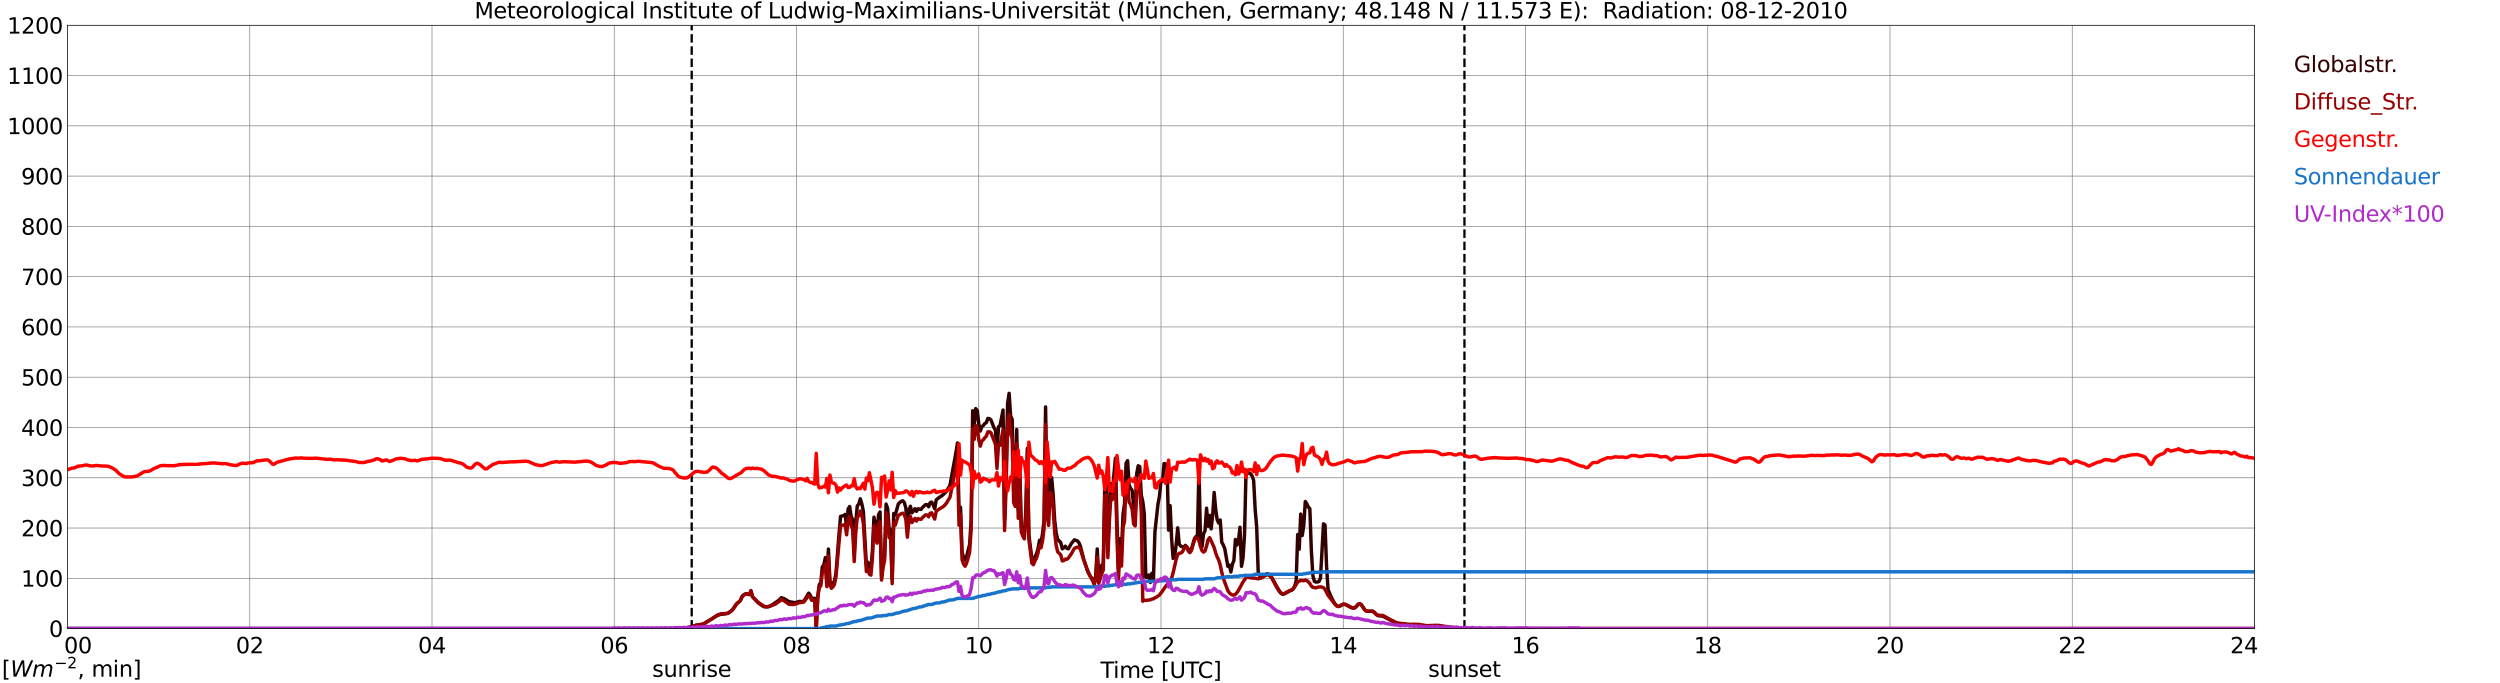 <?xml version="1.0" encoding="utf-8" standalone="no"?>
<!DOCTYPE svg PUBLIC "-//W3C//DTD SVG 1.1//EN"
  "http://www.w3.org/Graphics/SVG/1.1/DTD/svg11.dtd">
<svg xmlns:xlink="http://www.w3.org/1999/xlink" width="1085.4pt" height="296.64pt" viewBox="0 0 1085.4 296.64" xmlns="http://www.w3.org/2000/svg" version="1.1">
 <defs>
  <style type="text/css">*{stroke-linejoin: round; stroke-linecap: butt}</style>
 </defs>
 <g id="figure_1">
  <g id="patch_1">
   <path d="M 0 296.64 
L 1085.4 296.64 
L 1085.4 0 
L 0 0 
z
" style="fill: #ffffff"/>
  </g>
  <g id="axes_1">
   <g id="patch_2">
    <path d="M 29.306 272.909 
L 978.814 272.909 
L 978.814 10.976 
L 29.306 10.976 
z
" style="fill: #ffffff"/>
   </g>
   <g id="patch_3">
    <path d="M 978.814 272.909 
L 978.814 272.909 
L 978.814 10.976 
L 978.814 10.976 
z
" clip-path="url(#p0867952c22)" style="fill: #d3d3d3; opacity: 0.25; stroke: #d3d3d3; stroke-linejoin: miter"/>
   </g>
   <g id="matplotlib.axis_1">
    <g id="xtick_1">
     <g id="line2d_1">
      <path d="M 29.306 272.909 
L 29.306 10.976 
" clip-path="url(#p0867952c22)" style="fill: none; stroke: #808080; stroke-width: 0.3; stroke-linecap: square"/>
     </g>
     <g id="line2d_2"/>
     <g id="text_1">
      <!--    00 -->
      <g transform="translate(18.733 283.627) scale(0.095 -0.095)">
       <defs>
        <path id="DejaVuSans-20" transform="scale(0.016)"/>
        <path id="DejaVuSans-30" d="M 2034 4250 
Q 1547 4250 1301 3770 
Q 1056 3291 1056 2328 
Q 1056 1369 1301 889 
Q 1547 409 2034 409 
Q 2525 409 2770 889 
Q 3016 1369 3016 2328 
Q 3016 3291 2770 3770 
Q 2525 4250 2034 4250 
z
M 2034 4750 
Q 2819 4750 3233 4129 
Q 3647 3509 3647 2328 
Q 3647 1150 3233 529 
Q 2819 -91 2034 -91 
Q 1250 -91 836 529 
Q 422 1150 422 2328 
Q 422 3509 836 4129 
Q 1250 4750 2034 4750 
z
" transform="scale(0.016)"/>
       </defs>
       <use xlink:href="#DejaVuSans-20"/>
       <use xlink:href="#DejaVuSans-20" transform="translate(31.787 0)"/>
       <use xlink:href="#DejaVuSans-20" transform="translate(63.574 0)"/>
       <use xlink:href="#DejaVuSans-30" transform="translate(95.361 0)"/>
       <use xlink:href="#DejaVuSans-30" transform="translate(158.984 0)"/>
      </g>
     </g>
    </g>
    <g id="xtick_2">
     <g id="line2d_3">
      <path d="M 108.431 272.909 
L 108.431 10.976 
" clip-path="url(#p0867952c22)" style="fill: none; stroke: #808080; stroke-width: 0.3; stroke-linecap: square"/>
     </g>
     <g id="line2d_4"/>
     <g id="text_2">
      <!-- 02 -->
      <g transform="translate(102.387 283.627) scale(0.095 -0.095)">
       <defs>
        <path id="DejaVuSans-32" d="M 1228 531 
L 3431 531 
L 3431 0 
L 469 0 
L 469 531 
Q 828 903 1448 1529 
Q 2069 2156 2228 2338 
Q 2531 2678 2651 2914 
Q 2772 3150 2772 3378 
Q 2772 3750 2511 3984 
Q 2250 4219 1831 4219 
Q 1534 4219 1204 4116 
Q 875 4013 500 3803 
L 500 4441 
Q 881 4594 1212 4672 
Q 1544 4750 1819 4750 
Q 2544 4750 2975 4387 
Q 3406 4025 3406 3419 
Q 3406 3131 3298 2873 
Q 3191 2616 2906 2266 
Q 2828 2175 2409 1742 
Q 1991 1309 1228 531 
z
" transform="scale(0.016)"/>
       </defs>
       <use xlink:href="#DejaVuSans-30"/>
       <use xlink:href="#DejaVuSans-32" transform="translate(63.623 0)"/>
      </g>
     </g>
    </g>
    <g id="xtick_3">
     <g id="line2d_5">
      <path d="M 187.557 272.909 
L 187.557 10.976 
" clip-path="url(#p0867952c22)" style="fill: none; stroke: #808080; stroke-width: 0.3; stroke-linecap: square"/>
     </g>
     <g id="line2d_6"/>
     <g id="text_3">
      <!-- 04 -->
      <g transform="translate(181.513 283.627) scale(0.095 -0.095)">
       <defs>
        <path id="DejaVuSans-34" d="M 2419 4116 
L 825 1625 
L 2419 1625 
L 2419 4116 
z
M 2253 4666 
L 3047 4666 
L 3047 1625 
L 3713 1625 
L 3713 1100 
L 3047 1100 
L 3047 0 
L 2419 0 
L 2419 1100 
L 313 1100 
L 313 1709 
L 2253 4666 
z
" transform="scale(0.016)"/>
       </defs>
       <use xlink:href="#DejaVuSans-30"/>
       <use xlink:href="#DejaVuSans-34" transform="translate(63.623 0)"/>
      </g>
     </g>
    </g>
    <g id="xtick_4">
     <g id="line2d_7">
      <path d="M 266.683 272.909 
L 266.683 10.976 
" clip-path="url(#p0867952c22)" style="fill: none; stroke: #808080; stroke-width: 0.3; stroke-linecap: square"/>
     </g>
     <g id="line2d_8"/>
     <g id="text_4">
      <!-- 06 -->
      <g transform="translate(260.638 283.627) scale(0.095 -0.095)">
       <defs>
        <path id="DejaVuSans-36" d="M 2113 2584 
Q 1688 2584 1439 2293 
Q 1191 2003 1191 1497 
Q 1191 994 1439 701 
Q 1688 409 2113 409 
Q 2538 409 2786 701 
Q 3034 994 3034 1497 
Q 3034 2003 2786 2293 
Q 2538 2584 2113 2584 
z
M 3366 4563 
L 3366 3988 
Q 3128 4100 2886 4159 
Q 2644 4219 2406 4219 
Q 1781 4219 1451 3797 
Q 1122 3375 1075 2522 
Q 1259 2794 1537 2939 
Q 1816 3084 2150 3084 
Q 2853 3084 3261 2657 
Q 3669 2231 3669 1497 
Q 3669 778 3244 343 
Q 2819 -91 2113 -91 
Q 1303 -91 875 529 
Q 447 1150 447 2328 
Q 447 3434 972 4092 
Q 1497 4750 2381 4750 
Q 2619 4750 2861 4703 
Q 3103 4656 3366 4563 
z
" transform="scale(0.016)"/>
       </defs>
       <use xlink:href="#DejaVuSans-30"/>
       <use xlink:href="#DejaVuSans-36" transform="translate(63.623 0)"/>
      </g>
     </g>
    </g>
    <g id="xtick_5">
     <g id="line2d_9">
      <path d="M 345.808 272.909 
L 345.808 10.976 
" clip-path="url(#p0867952c22)" style="fill: none; stroke: #808080; stroke-width: 0.3; stroke-linecap: square"/>
     </g>
     <g id="line2d_10"/>
     <g id="text_5">
      <!-- 08 -->
      <g transform="translate(339.764 283.627) scale(0.095 -0.095)">
       <defs>
        <path id="DejaVuSans-38" d="M 2034 2216 
Q 1584 2216 1326 1975 
Q 1069 1734 1069 1313 
Q 1069 891 1326 650 
Q 1584 409 2034 409 
Q 2484 409 2743 651 
Q 3003 894 3003 1313 
Q 3003 1734 2745 1975 
Q 2488 2216 2034 2216 
z
M 1403 2484 
Q 997 2584 770 2862 
Q 544 3141 544 3541 
Q 544 4100 942 4425 
Q 1341 4750 2034 4750 
Q 2731 4750 3128 4425 
Q 3525 4100 3525 3541 
Q 3525 3141 3298 2862 
Q 3072 2584 2669 2484 
Q 3125 2378 3379 2068 
Q 3634 1759 3634 1313 
Q 3634 634 3220 271 
Q 2806 -91 2034 -91 
Q 1263 -91 848 271 
Q 434 634 434 1313 
Q 434 1759 690 2068 
Q 947 2378 1403 2484 
z
M 1172 3481 
Q 1172 3119 1398 2916 
Q 1625 2713 2034 2713 
Q 2441 2713 2670 2916 
Q 2900 3119 2900 3481 
Q 2900 3844 2670 4047 
Q 2441 4250 2034 4250 
Q 1625 4250 1398 4047 
Q 1172 3844 1172 3481 
z
" transform="scale(0.016)"/>
       </defs>
       <use xlink:href="#DejaVuSans-30"/>
       <use xlink:href="#DejaVuSans-38" transform="translate(63.623 0)"/>
      </g>
     </g>
    </g>
    <g id="xtick_6">
     <g id="line2d_11">
      <path d="M 424.934 272.909 
L 424.934 10.976 
" clip-path="url(#p0867952c22)" style="fill: none; stroke: #808080; stroke-width: 0.3; stroke-linecap: square"/>
     </g>
     <g id="line2d_12"/>
     <g id="text_6">
      <!-- 10 -->
      <g transform="translate(418.89 283.627) scale(0.095 -0.095)">
       <defs>
        <path id="DejaVuSans-31" d="M 794 531 
L 1825 531 
L 1825 4091 
L 703 3866 
L 703 4441 
L 1819 4666 
L 2450 4666 
L 2450 531 
L 3481 531 
L 3481 0 
L 794 0 
L 794 531 
z
" transform="scale(0.016)"/>
       </defs>
       <use xlink:href="#DejaVuSans-31"/>
       <use xlink:href="#DejaVuSans-30" transform="translate(63.623 0)"/>
      </g>
     </g>
    </g>
    <g id="xtick_7">
     <g id="line2d_13">
      <path d="M 504.06 272.909 
L 504.06 10.976 
" clip-path="url(#p0867952c22)" style="fill: none; stroke: #808080; stroke-width: 0.3; stroke-linecap: square"/>
     </g>
     <g id="line2d_14"/>
     <g id="text_7">
      <!-- 12 -->
      <g transform="translate(498.015 283.627) scale(0.095 -0.095)">
       <use xlink:href="#DejaVuSans-31"/>
       <use xlink:href="#DejaVuSans-32" transform="translate(63.623 0)"/>
      </g>
     </g>
    </g>
    <g id="xtick_8">
     <g id="line2d_15">
      <path d="M 583.185 272.909 
L 583.185 10.976 
" clip-path="url(#p0867952c22)" style="fill: none; stroke: #808080; stroke-width: 0.3; stroke-linecap: square"/>
     </g>
     <g id="line2d_16"/>
     <g id="text_8">
      <!-- 14 -->
      <g transform="translate(577.141 283.627) scale(0.095 -0.095)">
       <use xlink:href="#DejaVuSans-31"/>
       <use xlink:href="#DejaVuSans-34" transform="translate(63.623 0)"/>
      </g>
     </g>
    </g>
    <g id="xtick_9">
     <g id="line2d_17">
      <path d="M 662.311 272.909 
L 662.311 10.976 
" clip-path="url(#p0867952c22)" style="fill: none; stroke: #808080; stroke-width: 0.3; stroke-linecap: square"/>
     </g>
     <g id="line2d_18"/>
     <g id="text_9">
      <!-- 16 -->
      <g transform="translate(656.267 283.627) scale(0.095 -0.095)">
       <use xlink:href="#DejaVuSans-31"/>
       <use xlink:href="#DejaVuSans-36" transform="translate(63.623 0)"/>
      </g>
     </g>
    </g>
    <g id="xtick_10">
     <g id="line2d_19">
      <path d="M 741.437 272.909 
L 741.437 10.976 
" clip-path="url(#p0867952c22)" style="fill: none; stroke: #808080; stroke-width: 0.3; stroke-linecap: square"/>
     </g>
     <g id="line2d_20"/>
     <g id="text_10">
      <!-- 18 -->
      <g transform="translate(735.392 283.627) scale(0.095 -0.095)">
       <use xlink:href="#DejaVuSans-31"/>
       <use xlink:href="#DejaVuSans-38" transform="translate(63.623 0)"/>
      </g>
     </g>
    </g>
    <g id="xtick_11">
     <g id="line2d_21">
      <path d="M 820.562 272.909 
L 820.562 10.976 
" clip-path="url(#p0867952c22)" style="fill: none; stroke: #808080; stroke-width: 0.3; stroke-linecap: square"/>
     </g>
     <g id="line2d_22"/>
     <g id="text_11">
      <!-- 20 -->
      <g transform="translate(814.518 283.627) scale(0.095 -0.095)">
       <use xlink:href="#DejaVuSans-32"/>
       <use xlink:href="#DejaVuSans-30" transform="translate(63.623 0)"/>
      </g>
     </g>
    </g>
    <g id="xtick_12">
     <g id="line2d_23">
      <path d="M 899.688 272.909 
L 899.688 10.976 
" clip-path="url(#p0867952c22)" style="fill: none; stroke: #808080; stroke-width: 0.3; stroke-linecap: square"/>
     </g>
     <g id="line2d_24"/>
     <g id="text_12">
      <!-- 22 -->
      <g transform="translate(893.644 283.627) scale(0.095 -0.095)">
       <use xlink:href="#DejaVuSans-32"/>
       <use xlink:href="#DejaVuSans-32" transform="translate(63.623 0)"/>
      </g>
     </g>
    </g>
    <g id="xtick_13">
     <g id="line2d_25">
      <path d="M 978.814 272.909 
L 978.814 10.976 
" clip-path="url(#p0867952c22)" style="fill: none; stroke: #808080; stroke-width: 0.3; stroke-linecap: square"/>
     </g>
     <g id="line2d_26"/>
     <g id="text_13">
      <!-- 24    -->
      <g transform="translate(968.241 283.627) scale(0.095 -0.095)">
       <use xlink:href="#DejaVuSans-32"/>
       <use xlink:href="#DejaVuSans-34" transform="translate(63.623 0)"/>
       <use xlink:href="#DejaVuSans-20" transform="translate(127.246 0)"/>
       <use xlink:href="#DejaVuSans-20" transform="translate(159.033 0)"/>
       <use xlink:href="#DejaVuSans-20" transform="translate(190.82 0)"/>
      </g>
     </g>
    </g>
    <g id="text_14">
     <!-- Time [UTC] -->
     <g transform="translate(477.806 294.322) scale(0.095 -0.095)">
      <defs>
       <path id="DejaVuSans-54" d="M -19 4666 
L 3928 4666 
L 3928 4134 
L 2272 4134 
L 2272 0 
L 1638 0 
L 1638 4134 
L -19 4134 
L -19 4666 
z
" transform="scale(0.016)"/>
       <path id="DejaVuSans-69" d="M 603 3500 
L 1178 3500 
L 1178 0 
L 603 0 
L 603 3500 
z
M 603 4863 
L 1178 4863 
L 1178 4134 
L 603 4134 
L 603 4863 
z
" transform="scale(0.016)"/>
       <path id="DejaVuSans-6d" d="M 3328 2828 
Q 3544 3216 3844 3400 
Q 4144 3584 4550 3584 
Q 5097 3584 5394 3201 
Q 5691 2819 5691 2113 
L 5691 0 
L 5113 0 
L 5113 2094 
Q 5113 2597 4934 2840 
Q 4756 3084 4391 3084 
Q 3944 3084 3684 2787 
Q 3425 2491 3425 1978 
L 3425 0 
L 2847 0 
L 2847 2094 
Q 2847 2600 2669 2842 
Q 2491 3084 2119 3084 
Q 1678 3084 1418 2786 
Q 1159 2488 1159 1978 
L 1159 0 
L 581 0 
L 581 3500 
L 1159 3500 
L 1159 2956 
Q 1356 3278 1631 3431 
Q 1906 3584 2284 3584 
Q 2666 3584 2933 3390 
Q 3200 3197 3328 2828 
z
" transform="scale(0.016)"/>
       <path id="DejaVuSans-65" d="M 3597 1894 
L 3597 1613 
L 953 1613 
Q 991 1019 1311 708 
Q 1631 397 2203 397 
Q 2534 397 2845 478 
Q 3156 559 3463 722 
L 3463 178 
Q 3153 47 2828 -22 
Q 2503 -91 2169 -91 
Q 1331 -91 842 396 
Q 353 884 353 1716 
Q 353 2575 817 3079 
Q 1281 3584 2069 3584 
Q 2775 3584 3186 3129 
Q 3597 2675 3597 1894 
z
M 3022 2063 
Q 3016 2534 2758 2815 
Q 2500 3097 2075 3097 
Q 1594 3097 1305 2825 
Q 1016 2553 972 2059 
L 3022 2063 
z
" transform="scale(0.016)"/>
       <path id="DejaVuSans-5b" d="M 550 4863 
L 1875 4863 
L 1875 4416 
L 1125 4416 
L 1125 -397 
L 1875 -397 
L 1875 -844 
L 550 -844 
L 550 4863 
z
" transform="scale(0.016)"/>
       <path id="DejaVuSans-55" d="M 556 4666 
L 1191 4666 
L 1191 1831 
Q 1191 1081 1462 751 
Q 1734 422 2344 422 
Q 2950 422 3222 751 
Q 3494 1081 3494 1831 
L 3494 4666 
L 4128 4666 
L 4128 1753 
Q 4128 841 3676 375 
Q 3225 -91 2344 -91 
Q 1459 -91 1007 375 
Q 556 841 556 1753 
L 556 4666 
z
" transform="scale(0.016)"/>
       <path id="DejaVuSans-43" d="M 4122 4306 
L 4122 3641 
Q 3803 3938 3442 4084 
Q 3081 4231 2675 4231 
Q 1875 4231 1450 3742 
Q 1025 3253 1025 2328 
Q 1025 1406 1450 917 
Q 1875 428 2675 428 
Q 3081 428 3442 575 
Q 3803 722 4122 1019 
L 4122 359 
Q 3791 134 3420 21 
Q 3050 -91 2638 -91 
Q 1578 -91 968 557 
Q 359 1206 359 2328 
Q 359 3453 968 4101 
Q 1578 4750 2638 4750 
Q 3056 4750 3426 4639 
Q 3797 4528 4122 4306 
z
" transform="scale(0.016)"/>
       <path id="DejaVuSans-5d" d="M 1947 4863 
L 1947 -844 
L 622 -844 
L 622 -397 
L 1369 -397 
L 1369 4416 
L 622 4416 
L 622 4863 
L 1947 4863 
z
" transform="scale(0.016)"/>
      </defs>
      <use xlink:href="#DejaVuSans-54"/>
      <use xlink:href="#DejaVuSans-69" transform="translate(57.959 0)"/>
      <use xlink:href="#DejaVuSans-6d" transform="translate(85.742 0)"/>
      <use xlink:href="#DejaVuSans-65" transform="translate(183.154 0)"/>
      <use xlink:href="#DejaVuSans-20" transform="translate(244.678 0)"/>
      <use xlink:href="#DejaVuSans-5b" transform="translate(276.465 0)"/>
      <use xlink:href="#DejaVuSans-55" transform="translate(315.479 0)"/>
      <use xlink:href="#DejaVuSans-54" transform="translate(388.672 0)"/>
      <use xlink:href="#DejaVuSans-43" transform="translate(443.881 0)"/>
      <use xlink:href="#DejaVuSans-5d" transform="translate(513.705 0)"/>
     </g>
    </g>
   </g>
   <g id="matplotlib.axis_2">
    <g id="ytick_1">
     <g id="line2d_27">
      <path d="M 29.306 272.909 
L 978.814 272.909 
" clip-path="url(#p0867952c22)" style="fill: none; stroke: #808080; stroke-width: 0.3; stroke-linecap: square"/>
     </g>
     <g id="line2d_28"/>
     <g id="text_15">
      <!-- 0 -->
      <g transform="translate(21.261 276.518) scale(0.095 -0.095)">
       <use xlink:href="#DejaVuSans-30"/>
      </g>
     </g>
    </g>
    <g id="ytick_2">
     <g id="line2d_29">
      <path d="M 29.306 251.081 
L 978.814 251.081 
" clip-path="url(#p0867952c22)" style="fill: none; stroke: #808080; stroke-width: 0.3; stroke-linecap: square"/>
     </g>
     <g id="line2d_30"/>
     <g id="text_16">
      <!-- 100 -->
      <g transform="translate(9.173 254.69) scale(0.095 -0.095)">
       <use xlink:href="#DejaVuSans-31"/>
       <use xlink:href="#DejaVuSans-30" transform="translate(63.623 0)"/>
       <use xlink:href="#DejaVuSans-30" transform="translate(127.246 0)"/>
      </g>
     </g>
    </g>
    <g id="ytick_3">
     <g id="line2d_31">
      <path d="M 29.306 229.253 
L 978.814 229.253 
" clip-path="url(#p0867952c22)" style="fill: none; stroke: #808080; stroke-width: 0.3; stroke-linecap: square"/>
     </g>
     <g id="line2d_32"/>
     <g id="text_17">
      <!-- 200 -->
      <g transform="translate(9.173 232.863) scale(0.095 -0.095)">
       <use xlink:href="#DejaVuSans-32"/>
       <use xlink:href="#DejaVuSans-30" transform="translate(63.623 0)"/>
       <use xlink:href="#DejaVuSans-30" transform="translate(127.246 0)"/>
      </g>
     </g>
    </g>
    <g id="ytick_4">
     <g id="line2d_33">
      <path d="M 29.306 207.426 
L 978.814 207.426 
" clip-path="url(#p0867952c22)" style="fill: none; stroke: #808080; stroke-width: 0.3; stroke-linecap: square"/>
     </g>
     <g id="line2d_34"/>
     <g id="text_18">
      <!-- 300 -->
      <g transform="translate(9.173 211.035) scale(0.095 -0.095)">
       <defs>
        <path id="DejaVuSans-33" d="M 2597 2516 
Q 3050 2419 3304 2112 
Q 3559 1806 3559 1356 
Q 3559 666 3084 287 
Q 2609 -91 1734 -91 
Q 1441 -91 1130 -33 
Q 819 25 488 141 
L 488 750 
Q 750 597 1062 519 
Q 1375 441 1716 441 
Q 2309 441 2620 675 
Q 2931 909 2931 1356 
Q 2931 1769 2642 2001 
Q 2353 2234 1838 2234 
L 1294 2234 
L 1294 2753 
L 1863 2753 
Q 2328 2753 2575 2939 
Q 2822 3125 2822 3475 
Q 2822 3834 2567 4026 
Q 2313 4219 1838 4219 
Q 1578 4219 1281 4162 
Q 984 4106 628 3988 
L 628 4550 
Q 988 4650 1302 4700 
Q 1616 4750 1894 4750 
Q 2613 4750 3031 4423 
Q 3450 4097 3450 3541 
Q 3450 3153 3228 2886 
Q 3006 2619 2597 2516 
z
" transform="scale(0.016)"/>
       </defs>
       <use xlink:href="#DejaVuSans-33"/>
       <use xlink:href="#DejaVuSans-30" transform="translate(63.623 0)"/>
       <use xlink:href="#DejaVuSans-30" transform="translate(127.246 0)"/>
      </g>
     </g>
    </g>
    <g id="ytick_5">
     <g id="line2d_35">
      <path d="M 29.306 185.598 
L 978.814 185.598 
" clip-path="url(#p0867952c22)" style="fill: none; stroke: #808080; stroke-width: 0.3; stroke-linecap: square"/>
     </g>
     <g id="line2d_36"/>
     <g id="text_19">
      <!-- 400 -->
      <g transform="translate(9.173 189.207) scale(0.095 -0.095)">
       <use xlink:href="#DejaVuSans-34"/>
       <use xlink:href="#DejaVuSans-30" transform="translate(63.623 0)"/>
       <use xlink:href="#DejaVuSans-30" transform="translate(127.246 0)"/>
      </g>
     </g>
    </g>
    <g id="ytick_6">
     <g id="line2d_37">
      <path d="M 29.306 163.77 
L 978.814 163.77 
" clip-path="url(#p0867952c22)" style="fill: none; stroke: #808080; stroke-width: 0.3; stroke-linecap: square"/>
     </g>
     <g id="line2d_38"/>
     <g id="text_20">
      <!-- 500 -->
      <g transform="translate(9.173 167.379) scale(0.095 -0.095)">
       <defs>
        <path id="DejaVuSans-35" d="M 691 4666 
L 3169 4666 
L 3169 4134 
L 1269 4134 
L 1269 2991 
Q 1406 3038 1543 3061 
Q 1681 3084 1819 3084 
Q 2600 3084 3056 2656 
Q 3513 2228 3513 1497 
Q 3513 744 3044 326 
Q 2575 -91 1722 -91 
Q 1428 -91 1123 -41 
Q 819 9 494 109 
L 494 744 
Q 775 591 1075 516 
Q 1375 441 1709 441 
Q 2250 441 2565 725 
Q 2881 1009 2881 1497 
Q 2881 1984 2565 2268 
Q 2250 2553 1709 2553 
Q 1456 2553 1204 2497 
Q 953 2441 691 2322 
L 691 4666 
z
" transform="scale(0.016)"/>
       </defs>
       <use xlink:href="#DejaVuSans-35"/>
       <use xlink:href="#DejaVuSans-30" transform="translate(63.623 0)"/>
       <use xlink:href="#DejaVuSans-30" transform="translate(127.246 0)"/>
      </g>
     </g>
    </g>
    <g id="ytick_7">
     <g id="line2d_39">
      <path d="M 29.306 141.942 
L 978.814 141.942 
" clip-path="url(#p0867952c22)" style="fill: none; stroke: #808080; stroke-width: 0.3; stroke-linecap: square"/>
     </g>
     <g id="line2d_40"/>
     <g id="text_21">
      <!-- 600 -->
      <g transform="translate(9.173 145.551) scale(0.095 -0.095)">
       <use xlink:href="#DejaVuSans-36"/>
       <use xlink:href="#DejaVuSans-30" transform="translate(63.623 0)"/>
       <use xlink:href="#DejaVuSans-30" transform="translate(127.246 0)"/>
      </g>
     </g>
    </g>
    <g id="ytick_8">
     <g id="line2d_41">
      <path d="M 29.306 120.114 
L 978.814 120.114 
" clip-path="url(#p0867952c22)" style="fill: none; stroke: #808080; stroke-width: 0.3; stroke-linecap: square"/>
     </g>
     <g id="line2d_42"/>
     <g id="text_22">
      <!-- 700 -->
      <g transform="translate(9.173 123.724) scale(0.095 -0.095)">
       <defs>
        <path id="DejaVuSans-37" d="M 525 4666 
L 3525 4666 
L 3525 4397 
L 1831 0 
L 1172 0 
L 2766 4134 
L 525 4134 
L 525 4666 
z
" transform="scale(0.016)"/>
       </defs>
       <use xlink:href="#DejaVuSans-37"/>
       <use xlink:href="#DejaVuSans-30" transform="translate(63.623 0)"/>
       <use xlink:href="#DejaVuSans-30" transform="translate(127.246 0)"/>
      </g>
     </g>
    </g>
    <g id="ytick_9">
     <g id="line2d_43">
      <path d="M 29.306 98.287 
L 978.814 98.287 
" clip-path="url(#p0867952c22)" style="fill: none; stroke: #808080; stroke-width: 0.3; stroke-linecap: square"/>
     </g>
     <g id="line2d_44"/>
     <g id="text_23">
      <!-- 800 -->
      <g transform="translate(9.173 101.896) scale(0.095 -0.095)">
       <use xlink:href="#DejaVuSans-38"/>
       <use xlink:href="#DejaVuSans-30" transform="translate(63.623 0)"/>
       <use xlink:href="#DejaVuSans-30" transform="translate(127.246 0)"/>
      </g>
     </g>
    </g>
    <g id="ytick_10">
     <g id="line2d_45">
      <path d="M 29.306 76.459 
L 978.814 76.459 
" clip-path="url(#p0867952c22)" style="fill: none; stroke: #808080; stroke-width: 0.3; stroke-linecap: square"/>
     </g>
     <g id="line2d_46"/>
     <g id="text_24">
      <!-- 900 -->
      <g transform="translate(9.173 80.068) scale(0.095 -0.095)">
       <defs>
        <path id="DejaVuSans-39" d="M 703 97 
L 703 672 
Q 941 559 1184 500 
Q 1428 441 1663 441 
Q 2288 441 2617 861 
Q 2947 1281 2994 2138 
Q 2813 1869 2534 1725 
Q 2256 1581 1919 1581 
Q 1219 1581 811 2004 
Q 403 2428 403 3163 
Q 403 3881 828 4315 
Q 1253 4750 1959 4750 
Q 2769 4750 3195 4129 
Q 3622 3509 3622 2328 
Q 3622 1225 3098 567 
Q 2575 -91 1691 -91 
Q 1453 -91 1209 -44 
Q 966 3 703 97 
z
M 1959 2075 
Q 2384 2075 2632 2365 
Q 2881 2656 2881 3163 
Q 2881 3666 2632 3958 
Q 2384 4250 1959 4250 
Q 1534 4250 1286 3958 
Q 1038 3666 1038 3163 
Q 1038 2656 1286 2365 
Q 1534 2075 1959 2075 
z
" transform="scale(0.016)"/>
       </defs>
       <use xlink:href="#DejaVuSans-39"/>
       <use xlink:href="#DejaVuSans-30" transform="translate(63.623 0)"/>
       <use xlink:href="#DejaVuSans-30" transform="translate(127.246 0)"/>
      </g>
     </g>
    </g>
    <g id="ytick_11">
     <g id="line2d_47">
      <path d="M 29.306 54.631 
L 978.814 54.631 
" clip-path="url(#p0867952c22)" style="fill: none; stroke: #808080; stroke-width: 0.3; stroke-linecap: square"/>
     </g>
     <g id="line2d_48"/>
     <g id="text_25">
      <!-- 1000 -->
      <g transform="translate(3.128 58.24) scale(0.095 -0.095)">
       <use xlink:href="#DejaVuSans-31"/>
       <use xlink:href="#DejaVuSans-30" transform="translate(63.623 0)"/>
       <use xlink:href="#DejaVuSans-30" transform="translate(127.246 0)"/>
       <use xlink:href="#DejaVuSans-30" transform="translate(190.869 0)"/>
      </g>
     </g>
    </g>
    <g id="ytick_12">
     <g id="line2d_49">
      <path d="M 29.306 32.803 
L 978.814 32.803 
" clip-path="url(#p0867952c22)" style="fill: none; stroke: #808080; stroke-width: 0.3; stroke-linecap: square"/>
     </g>
     <g id="line2d_50"/>
     <g id="text_26">
      <!-- 1100 -->
      <g transform="translate(3.128 36.413) scale(0.095 -0.095)">
       <use xlink:href="#DejaVuSans-31"/>
       <use xlink:href="#DejaVuSans-31" transform="translate(63.623 0)"/>
       <use xlink:href="#DejaVuSans-30" transform="translate(127.246 0)"/>
       <use xlink:href="#DejaVuSans-30" transform="translate(190.869 0)"/>
      </g>
     </g>
    </g>
    <g id="ytick_13">
     <g id="line2d_51">
      <path d="M 29.306 10.976 
L 978.814 10.976 
" clip-path="url(#p0867952c22)" style="fill: none; stroke: #808080; stroke-width: 0.3; stroke-linecap: square"/>
     </g>
     <g id="line2d_52"/>
     <g id="text_27">
      <!-- 1200 -->
      <g transform="translate(3.128 14.585) scale(0.095 -0.095)">
       <use xlink:href="#DejaVuSans-31"/>
       <use xlink:href="#DejaVuSans-32" transform="translate(63.623 0)"/>
       <use xlink:href="#DejaVuSans-30" transform="translate(127.246 0)"/>
       <use xlink:href="#DejaVuSans-30" transform="translate(190.869 0)"/>
      </g>
     </g>
    </g>
   </g>
   <g id="line2d_53">
    <path d="M 300.311 272.909 
L 300.311 10.976 
" clip-path="url(#p0867952c22)" style="fill: none; stroke-dasharray: 3.7,1.6; stroke-dashoffset: 0; stroke: #000000"/>
   </g>
   <g id="line2d_54">
    <path d="M 635.804 272.909 
L 635.804 10.976 
" clip-path="url(#p0867952c22)" style="fill: none; stroke-dasharray: 3.7,1.6; stroke-dashoffset: 0; stroke: #000000"/>
   </g>
   <g id="line2d_55">
    <path d="M 29.306 272.909 
L 292.399 272.909 
L 293.058 272.677 
L 294.377 272.677 
L 297.014 272.597 
L 298.992 272.433 
L 300.311 272.023 
L 302.289 271.451 
L 304.927 271.04 
L 305.586 270.794 
L 307.564 269.565 
L 311.521 267.151 
L 312.839 266.74 
L 314.158 266.577 
L 315.477 266.413 
L 316.136 266.208 
L 317.455 265.265 
L 318.114 264.61 
L 319.433 262.604 
L 320.093 261.866 
L 320.752 261.416 
L 321.411 260.762 
L 322.071 259.081 
L 322.73 258.345 
L 323.39 257.976 
L 324.049 257.771 
L 325.368 258.057 
L 326.027 256.42 
L 326.686 259.081 
L 329.324 261.866 
L 331.302 263.217 
L 331.961 263.464 
L 333.28 263.464 
L 333.94 263.3 
L 334.599 263.014 
L 337.236 261.253 
L 338.555 260.229 
L 339.215 259.491 
L 340.533 259.941 
L 342.512 261.211 
L 345.149 261.661 
L 347.127 261.089 
L 347.787 261.17 
L 348.446 261.131 
L 349.105 260.884 
L 351.083 257.527 
L 351.743 258.304 
L 352.402 259.819 
L 353.721 259.777 
L 354.38 272.909 
L 355.04 258.943 
L 355.699 253.783 
L 356.359 253.006 
L 357.018 246.126 
L 357.677 245.308 
L 358.337 242.112 
L 358.996 252.843 
L 359.655 238.386 
L 360.315 252.146 
L 360.974 253.866 
L 361.634 253.251 
L 362.293 252.227 
L 362.952 248.87 
L 364.271 231.875 
L 364.93 224.215 
L 366.249 223.847 
L 366.909 223.355 
L 367.568 228.598 
L 368.227 220.939 
L 368.887 219.915 
L 369.546 224.257 
L 370.206 225.486 
L 370.865 240.392 
L 371.524 227.123 
L 372.184 219.629 
L 372.843 218.892 
L 373.502 216.558 
L 374.162 218.728 
L 374.821 221.882 
L 376.14 245.183 
L 376.799 244.079 
L 377.459 246.864 
L 378.118 247.641 
L 378.777 238.836 
L 379.437 224.543 
L 380.096 228.066 
L 380.756 232.488 
L 381.415 223.48 
L 382.074 222.251 
L 382.734 250.548 
L 383.393 244.57 
L 384.053 241.54 
L 384.712 218.852 
L 385.371 220.736 
L 386.031 229.786 
L 386.69 229.827 
L 387.349 251.572 
L 388.009 222.947 
L 388.668 223.644 
L 389.987 218.892 
L 390.646 218.156 
L 391.306 217.663 
L 391.965 217.418 
L 392.624 218.195 
L 393.284 220.572 
L 393.943 229.376 
L 394.603 221.513 
L 395.262 219.793 
L 395.921 222.62 
L 396.581 221.882 
L 397.24 220.858 
L 397.899 222.004 
L 398.559 220.9 
L 399.878 221.186 
L 400.537 220.284 
L 401.856 219.097 
L 402.515 219.097 
L 403.175 219.998 
L 403.834 218.237 
L 404.493 217.992 
L 405.153 219.219 
L 405.812 220.858 
L 406.471 217.008 
L 407.79 215.943 
L 409.109 215.083 
L 410.428 213.856 
L 411.087 213.077 
L 411.746 211.848 
L 412.406 210.907 
L 415.043 196.409 
L 415.703 192.314 
L 416.362 221.555 
L 417.022 220.243 
L 417.681 239.696 
L 418.34 241.99 
L 419 243.136 
L 419.659 241.662 
L 420.978 236.339 
L 421.637 225.691 
L 422.297 178.349 
L 422.956 184.696 
L 423.615 177.408 
L 424.275 178.227 
L 424.934 184.041 
L 425.593 187.154 
L 426.253 185.229 
L 426.912 184.738 
L 427.572 183.878 
L 428.231 183.467 
L 428.89 181.667 
L 429.55 181.747 
L 430.209 182.28 
L 431.528 185.639 
L 432.187 186.827 
L 432.847 196.736 
L 433.506 185.312 
L 434.165 184.821 
L 435.484 178.021 
L 436.144 225.691 
L 436.803 205.42 
L 437.462 175.114 
L 438.122 170.772 
L 438.781 180.724 
L 439.44 182.035 
L 440.1 211.315 
L 440.759 214.919 
L 441.419 186.499 
L 442.078 221.349 
L 442.737 203.208 
L 443.397 228.762 
L 444.056 230.768 
L 444.716 232.283 
L 445.375 221.596 
L 446.034 194.648 
L 446.694 232.324 
L 448.012 242.728 
L 448.672 243.341 
L 449.331 241.785 
L 449.991 240.514 
L 450.65 238.303 
L 451.309 234.577 
L 451.969 235.52 
L 452.628 231.75 
L 453.287 225.977 
L 453.947 176.67 
L 454.606 218.483 
L 455.266 222.906 
L 455.925 207.262 
L 456.584 207.343 
L 457.244 214.838 
L 457.903 225.977 
L 458.563 231.547 
L 459.222 234.208 
L 460.541 235.559 
L 461.2 238.264 
L 461.859 237.853 
L 462.519 237.157 
L 463.178 238.059 
L 463.838 238.264 
L 465.156 235.928 
L 466.475 234.372 
L 467.794 234.863 
L 468.453 235.642 
L 469.113 237.279 
L 470.431 242.522 
L 471.75 246.659 
L 472.409 248.418 
L 473.069 249.73 
L 474.388 251.614 
L 475.047 252.76 
L 475.706 250.057 
L 476.366 238.345 
L 477.025 250.548 
L 478.344 245.347 
L 479.003 244.775 
L 479.663 209.637 
L 480.322 209.351 
L 480.981 238.999 
L 481.641 221.513 
L 482.3 210.006 
L 482.96 213.16 
L 484.278 198.948 
L 484.938 226.632 
L 485.597 246.986 
L 486.256 233.839 
L 486.916 239.779 
L 487.575 223.355 
L 488.235 218.606 
L 488.894 201.037 
L 489.553 200.013 
L 490.213 210.58 
L 490.872 212.012 
L 491.532 212.913 
L 492.191 219.835 
L 492.85 220.939 
L 493.51 205.664 
L 494.169 202.224 
L 494.828 202.593 
L 495.488 214.96 
L 496.147 217.704 
L 496.807 223.192 
L 497.466 250.671 
L 498.125 250.712 
L 498.785 249.608 
L 499.444 252.884 
L 500.103 248.87 
L 500.763 252.188 
L 501.422 230.973 
L 502.741 218.892 
L 503.4 215.412 
L 504.06 208.613 
L 504.719 208.899 
L 505.379 201.283 
L 506.038 201.405 
L 506.697 202.551 
L 507.357 230.155 
L 508.016 219.546 
L 508.675 234.044 
L 509.335 242.439 
L 509.994 241.499 
L 510.654 236.339 
L 511.313 229.17 
L 511.972 236.214 
L 512.632 237.116 
L 513.95 237.648 
L 514.61 236.788 
L 515.269 237.443 
L 515.929 238.427 
L 516.588 239.041 
L 517.247 238.55 
L 518.566 233.922 
L 519.226 232.94 
L 519.885 232.652 
L 520.544 202.962 
L 521.204 234.494 
L 521.863 237.485 
L 522.522 231.75 
L 523.182 230.399 
L 523.841 220.653 
L 524.501 228.476 
L 525.16 223.766 
L 525.819 229.581 
L 526.479 223.888 
L 527.138 213.815 
L 527.797 221.103 
L 528.457 225.73 
L 529.116 227.084 
L 529.776 225.772 
L 530.435 235.396 
L 531.094 236.625 
L 531.754 238.264 
L 533.073 245.879 
L 533.732 245.347 
L 534.391 248.337 
L 535.051 244.939 
L 535.71 243.341 
L 536.369 234.208 
L 537.029 236.666 
L 537.688 234.904 
L 538.348 228.926 
L 539.007 245.879 
L 539.666 242.234 
L 540.326 231.997 
L 540.985 204.149 
L 541.644 204.599 
L 542.304 205.459 
L 542.963 205.664 
L 543.623 206.648 
L 544.282 208.571 
L 544.941 221.186 
L 545.601 228.843 
L 546.26 248.379 
L 546.919 250.016 
L 547.579 250.138 
L 548.238 249.974 
L 550.216 249.075 
L 550.876 249.361 
L 552.195 250.876 
L 553.513 253.456 
L 554.173 254.768 
L 555.491 256.815 
L 556.151 257.592 
L 556.81 258.003 
L 557.47 257.878 
L 558.129 257.592 
L 560.107 256.446 
L 560.766 256.283 
L 561.426 255.628 
L 562.085 254.521 
L 562.745 252.351 
L 563.404 232.08 
L 564.063 238.427 
L 564.723 223.192 
L 565.382 232.488 
L 566.042 228.147 
L 566.701 217.746 
L 567.36 218.728 
L 568.02 220.162 
L 568.679 220.858 
L 569.338 239.041 
L 569.998 249.935 
L 570.657 252.432 
L 571.317 252.718 
L 571.976 252.679 
L 572.635 252.474 
L 573.295 251.04 
L 574.613 227.411 
L 575.273 227.944 
L 575.932 245.838 
L 576.592 255.994 
L 577.91 259.068 
L 579.229 261.606 
L 579.889 262.508 
L 580.548 263.08 
L 581.207 263.285 
L 581.867 263.038 
L 583.185 262.342 
L 583.845 262.383 
L 584.504 262.63 
L 586.482 263.735 
L 587.801 264.062 
L 588.46 263.695 
L 589.779 262.303 
L 590.439 262.098 
L 591.098 262.63 
L 592.417 264.678 
L 593.076 265.252 
L 593.736 265.415 
L 595.054 265.415 
L 595.714 265.415 
L 596.373 265.66 
L 597.692 266.972 
L 598.351 267.299 
L 600.329 267.502 
L 601.648 268.198 
L 603.626 269.222 
L 604.945 269.918 
L 606.264 270.534 
L 608.242 270.942 
L 612.198 271.394 
L 615.495 271.435 
L 616.814 271.599 
L 618.133 271.927 
L 620.111 272.007 
L 622.748 271.721 
L 633.298 272.909 
L 978.154 272.909 
L 978.154 272.909 
" clip-path="url(#p0867952c22)" style="fill: none; stroke: #330000; stroke-width: 1.5; stroke-linecap: square"/>
   </g>
   <g id="line2d_56">
    <path d="M 29.306 272.909 
L 292.399 272.909 
L 293.058 272.667 
L 297.674 272.584 
L 299.652 272.289 
L 302.289 271.449 
L 304.927 271.029 
L 305.586 270.82 
L 308.883 268.805 
L 311.521 267.041 
L 312.839 266.537 
L 315.477 266.328 
L 316.136 266.16 
L 317.455 265.28 
L 318.114 264.691 
L 320.093 261.921 
L 321.411 260.788 
L 322.071 259.443 
L 322.73 258.52 
L 323.39 258.059 
L 324.049 257.85 
L 325.368 258.142 
L 326.027 256.632 
L 326.686 259.066 
L 329.324 261.67 
L 331.961 263.348 
L 333.28 263.431 
L 334.599 263.054 
L 336.577 262.298 
L 338.555 260.914 
L 339.215 260.284 
L 340.533 260.914 
L 342.512 262.34 
L 344.49 262.466 
L 345.808 262.13 
L 347.127 261.585 
L 347.787 261.626 
L 348.446 261.543 
L 349.105 261.292 
L 351.083 258.437 
L 351.743 259.234 
L 352.402 260.62 
L 353.721 260.578 
L 354.38 272.909 
L 355.04 259.435 
L 355.699 254.774 
L 356.359 254.438 
L 357.018 248.394 
L 357.677 247.724 
L 358.337 244.827 
L 358.996 254.691 
L 359.655 241.341 
L 360.315 253.978 
L 360.974 255.405 
L 361.634 254.774 
L 362.293 253.683 
L 362.952 250.409 
L 364.271 235.465 
L 364.93 228.288 
L 366.249 227.952 
L 366.909 227.658 
L 367.568 232.191 
L 368.227 225.265 
L 368.887 224.342 
L 369.546 228.288 
L 370.206 229.84 
L 370.865 243.819 
L 371.524 231.604 
L 372.184 224.552 
L 372.843 223.923 
L 373.502 221.865 
L 374.162 223.879 
L 374.821 227.071 
L 376.14 248.143 
L 376.799 246.798 
L 377.459 249.276 
L 378.118 249.695 
L 378.777 242.055 
L 379.437 228.245 
L 380.756 235.802 
L 381.415 227.867 
L 382.074 226.566 
L 382.734 251.836 
L 383.393 246.338 
L 384.053 243.273 
L 384.712 222.578 
L 385.371 224.593 
L 386.031 233.451 
L 386.69 233.745 
L 387.349 253.39 
L 388.009 226.944 
L 388.668 227.994 
L 389.987 223.796 
L 391.306 223 
L 391.965 222.832 
L 392.624 223.46 
L 393.284 225.516 
L 393.943 233.241 
L 394.603 226.021 
L 395.262 224.132 
L 395.921 226.861 
L 397.24 225.097 
L 397.899 226.23 
L 398.559 225.139 
L 399.218 225.392 
L 399.878 225.475 
L 400.537 224.678 
L 401.856 223.545 
L 402.515 223.587 
L 403.175 224.384 
L 403.834 222.832 
L 404.493 222.663 
L 405.812 225.35 
L 406.471 221.908 
L 407.79 220.985 
L 409.109 220.228 
L 409.768 219.725 
L 410.428 219.053 
L 411.087 218.213 
L 411.746 216.997 
L 412.406 216.03 
L 414.384 206.251 
L 415.703 199.869 
L 416.362 228.035 
L 417.022 223.419 
L 417.681 242.979 
L 418.34 244.91 
L 419 245.834 
L 419.659 244.491 
L 420.978 239.748 
L 421.637 229.799 
L 422.297 186.185 
L 422.956 190.76 
L 423.615 184.757 
L 424.275 185.639 
L 424.934 190.76 
L 425.593 193.7 
L 426.253 191.517 
L 426.912 190.887 
L 427.572 190.005 
L 428.231 189.376 
L 428.89 187.486 
L 429.55 187.486 
L 430.209 187.863 
L 431.528 191.181 
L 432.187 192.943 
L 432.847 203.355 
L 433.506 193.279 
L 434.165 193.32 
L 435.484 186.816 
L 436.144 230.345 
L 436.803 211.496 
L 437.462 184.548 
L 438.122 180.099 
L 438.781 188.409 
L 439.44 190.426 
L 440.1 218.171 
L 440.759 219.85 
L 441.419 192.565 
L 442.078 225.014 
L 442.737 207.552 
L 443.397 231.017 
L 444.056 232.696 
L 444.716 233.955 
L 445.375 224.805 
L 446.034 197.308 
L 446.694 234.165 
L 448.012 244.574 
L 448.672 245.161 
L 449.331 243.524 
L 449.991 242.308 
L 450.65 240.126 
L 451.309 236.766 
L 451.969 237.816 
L 452.628 234.752 
L 453.287 229.631 
L 453.947 184.297 
L 454.606 223.838 
L 455.266 228.12 
L 455.925 213.891 
L 456.584 214.351 
L 457.244 220.817 
L 457.903 231.353 
L 458.563 236.934 
L 459.222 239.621 
L 460.541 240.922 
L 461.2 243.524 
L 461.859 243.4 
L 462.519 242.728 
L 463.178 242.813 
L 463.838 242.308 
L 465.156 240.418 
L 466.475 238.067 
L 467.794 237.522 
L 468.453 237.607 
L 469.113 238.657 
L 470.431 242.937 
L 472.409 248.27 
L 473.069 249.695 
L 474.388 252.131 
L 475.047 253.768 
L 475.706 251.753 
L 476.366 241.846 
L 477.025 253.264 
L 478.344 249.108 
L 479.003 247.471 
L 479.663 215.233 
L 480.322 214.814 
L 480.981 242.099 
L 481.641 226.483 
L 482.3 215.443 
L 482.96 216.953 
L 483.619 212.756 
L 484.278 206.334 
L 484.938 233.2 
L 485.597 251.585 
L 486.256 237.858 
L 486.916 245.751 
L 487.575 228.959 
L 488.235 226.315 
L 488.894 209.357 
L 489.553 208.98 
L 490.213 218.045 
L 490.872 219.012 
L 491.532 221.151 
L 492.191 227.575 
L 492.85 228.33 
L 493.51 213.891 
L 494.169 210.7 
L 494.828 210.951 
L 495.488 222.286 
L 496.147 261.03 
L 496.807 260.526 
L 497.466 260.694 
L 499.444 260.399 
L 500.103 260.107 
L 500.763 259.98 
L 501.422 259.517 
L 502.082 259.266 
L 503.4 258.302 
L 504.719 256.579 
L 506.038 254.606 
L 506.697 253.768 
L 507.357 253.305 
L 508.016 252.299 
L 508.675 250.998 
L 509.335 248.604 
L 510.654 242.813 
L 511.313 240.796 
L 511.972 240.209 
L 512.632 240.126 
L 513.291 239.663 
L 514.61 237.229 
L 515.269 237.69 
L 515.929 239.285 
L 516.588 239.958 
L 517.247 238.993 
L 518.566 234.501 
L 519.226 233.536 
L 519.885 233.619 
L 520.544 234.71 
L 521.204 237.312 
L 521.863 239.076 
L 522.522 239.704 
L 523.182 239.202 
L 523.841 237.061 
L 524.501 234.333 
L 525.16 233.451 
L 525.819 234.752 
L 527.138 237.733 
L 527.797 240.084 
L 528.457 241.804 
L 529.116 243.19 
L 529.776 245.288 
L 530.435 248.436 
L 531.094 251.04 
L 533.073 256.411 
L 533.732 257.378 
L 534.391 257.966 
L 535.051 258.302 
L 535.71 258.385 
L 536.369 258.007 
L 537.029 257.335 
L 537.688 256.287 
L 539.007 253.892 
L 539.666 252.677 
L 540.985 250.83 
L 541.644 250.662 
L 543.623 250.954 
L 544.941 251.04 
L 546.26 251.291 
L 547.579 250.954 
L 549.557 249.739 
L 550.216 249.527 
L 550.876 249.739 
L 551.535 250.241 
L 552.195 250.913 
L 555.491 256.621 
L 556.151 257.378 
L 556.81 257.839 
L 557.47 257.712 
L 560.107 256.328 
L 560.766 256.16 
L 561.426 255.698 
L 562.085 254.818 
L 563.404 252.677 
L 564.723 252.004 
L 566.042 252.131 
L 566.701 251.836 
L 567.36 252.089 
L 568.02 252.592 
L 568.679 253.347 
L 569.338 254.438 
L 569.998 254.984 
L 571.317 255.237 
L 572.635 254.818 
L 573.295 254.774 
L 574.613 255.11 
L 575.273 255.909 
L 576.592 258.47 
L 579.889 262.75 
L 580.548 263.213 
L 581.207 263.337 
L 581.867 263.045 
L 582.526 262.582 
L 583.185 262.29 
L 583.845 262.373 
L 584.504 262.582 
L 586.482 263.591 
L 587.142 263.883 
L 587.801 263.968 
L 588.46 263.673 
L 589.779 262.246 
L 590.439 262.163 
L 591.098 262.624 
L 592.417 264.555 
L 593.076 265.142 
L 593.736 265.352 
L 595.714 265.311 
L 596.373 265.564 
L 597.692 266.823 
L 598.351 267.116 
L 600.329 267.201 
L 600.989 267.493 
L 603.626 269.047 
L 604.945 269.635 
L 606.264 270.348 
L 606.923 270.516 
L 608.901 270.726 
L 612.198 271.062 
L 614.176 271.021 
L 616.154 271.104 
L 619.451 271.649 
L 623.408 271.481 
L 624.726 271.523 
L 627.364 271.944 
L 629.342 272.237 
L 630.661 272.322 
L 633.298 272.573 
L 634.617 272.741 
L 635.936 272.782 
L 637.255 272.909 
L 978.154 272.909 
L 978.154 272.909 
" clip-path="url(#p0867952c22)" style="fill: none; stroke: #990000; stroke-width: 1.5; stroke-linecap: square"/>
   </g>
   <g id="line2d_57">
    <path d="M 29.306 203.951 
L 31.284 203.224 
L 31.943 203.191 
L 32.603 203.021 
L 33.921 202.396 
L 35.24 202.289 
L 36.559 202.023 
L 37.218 201.886 
L 37.878 201.938 
L 39.197 202.281 
L 40.515 202.287 
L 41.834 202.097 
L 44.472 202.333 
L 45.79 202.34 
L 47.109 202.458 
L 49.087 203.363 
L 50.406 204.278 
L 51.725 205.66 
L 53.703 206.845 
L 54.362 207.059 
L 56.34 207.065 
L 57 207.098 
L 58.978 206.786 
L 59.637 206.587 
L 62.275 204.959 
L 62.934 204.725 
L 64.253 204.614 
L 64.912 204.516 
L 65.572 204.217 
L 66.231 203.728 
L 69.528 202.257 
L 70.847 202.067 
L 72.166 202.148 
L 75.462 202.215 
L 76.781 202.006 
L 78.1 201.713 
L 80.078 201.632 
L 82.056 201.604 
L 85.353 201.608 
L 87.331 201.379 
L 89.309 201.294 
L 90.628 201.122 
L 91.947 201.05 
L 92.606 200.956 
L 96.563 201.355 
L 97.881 201.277 
L 98.541 201.373 
L 99.86 201.735 
L 101.838 202.065 
L 102.497 202.086 
L 103.156 201.955 
L 103.816 201.567 
L 105.135 201.104 
L 107.113 201.233 
L 107.772 200.971 
L 109.091 200.938 
L 109.75 200.875 
L 111.728 200.03 
L 112.388 200.065 
L 115.685 199.626 
L 116.344 199.733 
L 117.003 200.153 
L 118.322 201.519 
L 118.982 201.545 
L 120.3 200.698 
L 122.278 200.153 
L 125.575 199.258 
L 126.894 199.05 
L 128.213 198.871 
L 129.532 198.902 
L 130.85 198.806 
L 132.169 198.965 
L 132.829 198.911 
L 133.488 198.998 
L 134.807 198.985 
L 136.125 198.985 
L 136.785 198.889 
L 138.763 199.063 
L 142.06 199.458 
L 143.379 199.33 
L 144.697 199.607 
L 145.357 199.692 
L 146.016 199.605 
L 149.313 199.76 
L 150.632 199.838 
L 152.61 200.155 
L 154.588 200.401 
L 155.907 200.794 
L 157.226 200.801 
L 157.885 200.825 
L 158.544 200.698 
L 159.863 200.242 
L 160.523 200.227 
L 162.501 199.688 
L 163.16 199.268 
L 163.819 199.111 
L 165.138 199.572 
L 165.798 200.111 
L 166.457 200.074 
L 167.116 199.788 
L 167.776 199.688 
L 169.094 200.364 
L 170.413 199.943 
L 171.732 199.317 
L 172.391 199.159 
L 173.051 199.129 
L 173.71 198.952 
L 175.688 199.157 
L 177.007 199.664 
L 177.666 199.749 
L 178.326 199.956 
L 179.645 199.893 
L 180.304 199.884 
L 180.963 200.098 
L 181.623 199.998 
L 182.941 199.441 
L 185.579 199.205 
L 187.557 198.921 
L 190.854 199.035 
L 193.492 199.823 
L 194.81 199.777 
L 195.47 199.742 
L 197.448 200.364 
L 198.107 200.552 
L 198.767 200.86 
L 199.426 200.903 
L 200.745 201.331 
L 201.404 201.781 
L 202.723 202.892 
L 204.042 203.219 
L 204.701 203.13 
L 205.36 202.626 
L 206.02 201.807 
L 206.679 201.242 
L 207.339 201.135 
L 208.657 201.886 
L 209.976 203.104 
L 210.635 203.56 
L 211.295 203.551 
L 213.932 201.676 
L 215.91 200.934 
L 216.57 200.72 
L 217.229 200.698 
L 217.889 200.81 
L 221.845 200.51 
L 223.164 200.515 
L 225.142 200.388 
L 228.439 200.222 
L 229.757 200.5 
L 232.395 201.698 
L 233.714 201.964 
L 235.033 202.165 
L 235.692 202.069 
L 238.989 200.914 
L 239.648 200.735 
L 240.967 200.534 
L 241.626 200.428 
L 242.945 200.659 
L 244.923 200.434 
L 249.539 200.657 
L 252.176 200.388 
L 254.814 200.168 
L 256.133 200.397 
L 257.451 201.117 
L 258.77 202.038 
L 260.089 202.451 
L 261.408 202.582 
L 262.726 202.045 
L 264.705 200.984 
L 266.683 200.729 
L 268.002 200.927 
L 269.32 201.178 
L 271.958 200.873 
L 273.277 200.438 
L 274.595 200.325 
L 275.255 200.458 
L 277.233 200.264 
L 283.167 200.864 
L 283.827 201.126 
L 285.805 202.281 
L 287.783 203.16 
L 288.442 203.35 
L 289.761 203.381 
L 290.42 203.361 
L 291.739 203.8 
L 292.399 204.25 
L 293.058 205.206 
L 293.717 205.854 
L 294.377 206.672 
L 295.036 207.126 
L 297.014 207.537 
L 298.333 207.48 
L 299.652 206.546 
L 301.63 204.845 
L 302.949 204.599 
L 304.267 204.898 
L 304.927 204.928 
L 305.586 205.127 
L 306.246 204.992 
L 306.905 204.985 
L 308.224 203.905 
L 308.883 203.095 
L 309.543 202.757 
L 310.861 203.112 
L 311.521 203.612 
L 313.499 205.607 
L 314.158 206 
L 316.136 207.618 
L 316.796 207.816 
L 317.455 207.668 
L 321.411 205.391 
L 322.071 204.959 
L 322.73 204.188 
L 323.39 203.697 
L 324.049 203.383 
L 325.368 203.261 
L 326.027 203.505 
L 326.686 203.221 
L 327.346 203.42 
L 328.665 203.346 
L 330.643 203.691 
L 331.961 204.594 
L 333.28 205.839 
L 333.94 206.297 
L 335.258 206.795 
L 336.577 206.836 
L 339.215 207.587 
L 339.874 207.428 
L 341.852 208.065 
L 342.512 208.478 
L 343.83 208.84 
L 344.49 208.886 
L 345.149 208.772 
L 346.468 208.056 
L 347.127 207.873 
L 347.787 207.882 
L 349.105 208.301 
L 349.765 208.748 
L 350.424 207.674 
L 351.083 208.982 
L 351.743 209.462 
L 352.402 209.464 
L 353.062 209.912 
L 353.721 210.176 
L 354.38 196.852 
L 355.04 210.169 
L 355.699 211.863 
L 357.018 211.538 
L 357.677 211.097 
L 358.337 211.496 
L 358.996 207.694 
L 359.655 213.924 
L 360.315 206.227 
L 360.974 209.342 
L 361.634 209.709 
L 362.293 209.864 
L 362.952 210.649 
L 363.612 213.657 
L 364.271 211.817 
L 364.93 212.776 
L 365.59 211.811 
L 366.249 211.407 
L 366.909 210.866 
L 367.568 210.595 
L 368.227 211.693 
L 368.887 211.573 
L 369.546 210.887 
L 370.206 210.927 
L 370.865 207.856 
L 371.524 211.261 
L 372.184 212.293 
L 372.843 211.92 
L 373.502 212.147 
L 374.821 209.807 
L 375.481 212.354 
L 376.14 207.539 
L 376.799 208.707 
L 377.459 205.232 
L 378.777 211.771 
L 379.437 218.9 
L 380.096 214.72 
L 380.756 213.714 
L 381.415 214.004 
L 382.074 220.068 
L 382.734 207.24 
L 383.393 207.399 
L 384.053 206.659 
L 384.712 215.81 
L 385.371 212.834 
L 386.031 208.764 
L 386.69 212.66 
L 387.349 205.042 
L 388.009 216.01 
L 388.668 212.965 
L 389.328 214.225 
L 390.646 214.074 
L 391.965 213.9 
L 392.624 213.745 
L 393.284 213.094 
L 393.943 213.328 
L 395.262 214.875 
L 395.921 213.358 
L 396.581 215.484 
L 397.24 213.81 
L 397.899 213.321 
L 398.559 213.985 
L 399.218 213.472 
L 399.878 213.636 
L 400.537 213.989 
L 401.196 213.876 
L 401.856 213.935 
L 402.515 213.64 
L 403.175 213.889 
L 403.834 213.867 
L 404.493 213.563 
L 405.153 213.107 
L 405.812 212.843 
L 406.471 213.854 
L 407.131 213.675 
L 407.79 213.369 
L 408.45 213.463 
L 409.109 213.369 
L 409.768 213.116 
L 410.428 213.214 
L 411.746 212.695 
L 412.406 211.833 
L 413.065 211.937 
L 415.043 210.006 
L 415.703 209.914 
L 416.362 192.657 
L 417.022 206.266 
L 417.681 199.775 
L 418.34 200.399 
L 419 200.569 
L 420.978 201.763 
L 421.637 204.712 
L 422.297 211.867 
L 422.956 204.61 
L 423.615 207.576 
L 424.275 207 
L 424.934 205.745 
L 425.593 209.32 
L 426.253 208.947 
L 426.912 207.591 
L 428.231 208.281 
L 428.89 208.36 
L 429.55 209.172 
L 430.209 208.473 
L 430.869 208.325 
L 431.528 208.388 
L 432.187 208.275 
L 432.847 205.201 
L 433.506 211.012 
L 434.165 207.345 
L 434.825 208.48 
L 435.484 207.762 
L 436.144 200.419 
L 436.803 210.283 
L 437.462 213.064 
L 438.122 209.654 
L 438.781 207.041 
L 439.44 207.986 
L 440.1 196.213 
L 440.759 202.621 
L 441.419 206.478 
L 442.078 195.475 
L 442.737 207.083 
L 443.397 198.635 
L 444.056 200.399 
L 444.716 200.524 
L 445.375 205.116 
L 446.034 211.429 
L 446.694 191.987 
L 447.353 197.494 
L 448.672 198.71 
L 449.331 199.596 
L 449.991 199.871 
L 450.65 200.36 
L 451.309 201.237 
L 451.969 200.489 
L 452.628 201.274 
L 453.287 200.146 
L 453.947 209.519 
L 454.606 191.921 
L 455.925 207.054 
L 456.584 200.528 
L 457.244 200.674 
L 457.903 200.292 
L 459.881 203.719 
L 460.541 203.651 
L 461.859 204.164 
L 462.519 204.18 
L 463.178 203.488 
L 463.838 203.221 
L 464.497 203.283 
L 465.156 203.016 
L 465.816 202.523 
L 466.475 202.265 
L 467.794 200.908 
L 469.113 200.026 
L 469.772 199.439 
L 471.091 198.821 
L 472.409 198.55 
L 473.069 198.952 
L 473.728 199.648 
L 474.388 200.731 
L 475.047 202.119 
L 476.366 207.543 
L 477.025 201.984 
L 477.685 205.406 
L 478.344 204.468 
L 479.003 206.749 
L 479.663 212.673 
L 480.322 207.925 
L 480.981 198.659 
L 481.641 213.14 
L 482.3 212.97 
L 482.96 213.295 
L 483.619 208.635 
L 484.278 208.899 
L 484.938 197.775 
L 486.256 208.218 
L 486.916 204.618 
L 487.575 214.991 
L 488.235 210.198 
L 488.894 214.114 
L 489.553 210.071 
L 490.213 208.506 
L 490.872 207.954 
L 491.532 208.844 
L 492.191 209.098 
L 492.85 207.436 
L 493.51 212.147 
L 494.169 209.803 
L 494.828 208.991 
L 495.488 206.026 
L 496.147 207.345 
L 496.807 207.657 
L 497.466 200.159 
L 498.785 207.694 
L 499.444 207.391 
L 500.103 207.404 
L 500.763 205.566 
L 501.422 211.601 
L 502.082 211.863 
L 502.741 209.567 
L 503.4 208.927 
L 504.06 208.567 
L 504.719 207.973 
L 505.379 208.478 
L 506.038 209.846 
L 507.357 199.773 
L 508.016 209.335 
L 508.675 203.769 
L 509.335 203.117 
L 509.994 202.85 
L 510.654 204.014 
L 511.313 200.685 
L 512.632 200.742 
L 513.291 200.524 
L 513.95 200.703 
L 514.61 200.565 
L 516.588 199.321 
L 517.247 199.6 
L 517.907 199.688 
L 518.566 199.506 
L 519.885 199.775 
L 520.544 209.785 
L 521.204 197.487 
L 521.863 198.965 
L 522.522 200.015 
L 523.182 198.972 
L 523.841 200.222 
L 524.501 199.465 
L 525.16 201.222 
L 525.819 200.148 
L 526.479 203.514 
L 527.138 203.115 
L 527.797 200.652 
L 528.457 200.052 
L 529.116 201.095 
L 529.776 200.945 
L 530.435 200.567 
L 531.094 201.412 
L 531.754 202.464 
L 532.413 201.704 
L 533.073 202.423 
L 533.732 202.669 
L 534.391 203.523 
L 535.051 205.4 
L 535.71 204.992 
L 536.369 206.142 
L 537.029 202.089 
L 537.688 205.821 
L 538.348 204.824 
L 539.007 200.604 
L 539.666 204.76 
L 540.326 203.662 
L 540.985 207.257 
L 541.644 204.106 
L 542.304 203.913 
L 542.963 203.903 
L 543.623 204.031 
L 544.282 204.708 
L 544.941 200.965 
L 545.601 206.042 
L 546.26 202.281 
L 546.919 204.014 
L 547.579 204.309 
L 548.238 204.252 
L 548.898 203.907 
L 549.557 203.422 
L 551.535 200.397 
L 552.854 198.867 
L 553.513 198.391 
L 554.173 198.064 
L 556.81 197.586 
L 560.766 197.998 
L 562.085 198.393 
L 562.745 198.795 
L 563.404 204.525 
L 564.063 199.179 
L 564.723 198.734 
L 565.382 192.563 
L 566.042 201.735 
L 566.701 198.651 
L 567.36 197.18 
L 568.02 196.752 
L 568.679 196.595 
L 569.338 194.538 
L 569.998 194.211 
L 570.657 197.516 
L 572.635 198.616 
L 573.295 199.53 
L 573.954 201.598 
L 574.613 199.393 
L 575.273 198.928 
L 575.932 196.309 
L 576.592 200.233 
L 577.251 201.274 
L 578.57 201.822 
L 579.889 201.615 
L 581.207 201.165 
L 583.185 200.615 
L 585.164 199.768 
L 587.142 200.469 
L 587.801 200.906 
L 588.46 200.925 
L 589.12 200.65 
L 590.439 200.515 
L 591.757 200.364 
L 592.417 200.373 
L 593.736 199.86 
L 595.054 199.22 
L 596.373 198.79 
L 597.032 198.651 
L 597.692 198.387 
L 599.011 198.114 
L 599.67 198.153 
L 601.648 198.574 
L 602.307 198.587 
L 602.967 198.485 
L 604.945 197.553 
L 605.604 197.514 
L 606.923 197.276 
L 608.242 196.638 
L 609.561 196.472 
L 610.22 196.472 
L 612.858 196.114 
L 614.176 196.141 
L 617.473 196.084 
L 618.792 195.857 
L 621.429 195.924 
L 622.748 196.04 
L 623.408 196.138 
L 624.726 196.654 
L 625.386 197.123 
L 626.045 197.385 
L 627.364 197.315 
L 628.683 196.994 
L 630.001 196.968 
L 631.32 197.463 
L 631.98 197.535 
L 632.639 197.391 
L 633.298 197.094 
L 633.958 196.992 
L 634.617 197.138 
L 637.255 198.282 
L 637.914 198.413 
L 639.233 198.223 
L 639.892 198.035 
L 640.552 198.04 
L 641.211 198.317 
L 642.53 199.277 
L 643.189 199.432 
L 645.827 198.941 
L 649.123 198.659 
L 650.442 198.819 
L 655.058 198.996 
L 656.377 198.913 
L 658.355 198.847 
L 659.674 199.044 
L 660.992 199.103 
L 662.97 199.559 
L 663.63 199.495 
L 664.289 199.585 
L 664.949 199.836 
L 665.608 199.877 
L 666.927 200.353 
L 667.586 200.393 
L 669.564 199.698 
L 673.521 200.233 
L 674.18 200.124 
L 676.817 199.29 
L 677.477 199.255 
L 678.136 199.334 
L 679.455 199.729 
L 680.774 199.88 
L 682.752 200.901 
L 686.049 202.239 
L 687.368 202.444 
L 688.686 203.082 
L 689.346 202.986 
L 691.324 200.962 
L 691.983 200.805 
L 693.302 200.801 
L 693.961 200.576 
L 694.621 200.072 
L 697.918 198.708 
L 698.577 198.716 
L 699.236 198.849 
L 701.215 198.328 
L 703.193 198.481 
L 704.511 198.391 
L 705.83 198.686 
L 706.49 198.592 
L 707.808 197.961 
L 708.468 197.789 
L 709.786 197.802 
L 710.446 197.81 
L 711.105 198.075 
L 711.765 198.205 
L 713.083 198.136 
L 714.402 197.738 
L 715.062 197.629 
L 715.721 197.703 
L 716.38 197.583 
L 717.699 197.679 
L 718.358 197.782 
L 719.018 197.76 
L 719.677 197.869 
L 720.337 198.212 
L 720.996 198.389 
L 722.315 198.26 
L 722.974 198.184 
L 723.633 198.334 
L 724.293 198.736 
L 724.952 199.332 
L 725.612 199.679 
L 726.271 199.345 
L 727.59 198.456 
L 728.909 198.616 
L 730.887 198.566 
L 732.205 198.574 
L 736.162 197.917 
L 737.48 197.719 
L 738.14 197.627 
L 739.459 197.751 
L 740.118 197.649 
L 740.777 197.684 
L 742.096 197.542 
L 743.415 197.638 
L 744.074 197.88 
L 745.393 198.149 
L 751.987 200.203 
L 753.306 200.644 
L 753.965 200.526 
L 755.284 199.301 
L 757.262 198.847 
L 759.899 198.745 
L 760.559 199.116 
L 761.218 199.242 
L 763.196 200.6 
L 763.856 200.644 
L 764.515 200.118 
L 765.174 199.255 
L 765.834 198.594 
L 766.493 198.216 
L 767.153 198.205 
L 768.471 197.85 
L 770.449 197.655 
L 771.768 197.562 
L 772.428 197.503 
L 775.725 198.123 
L 776.384 198.302 
L 779.021 197.998 
L 779.681 198.072 
L 781 197.941 
L 782.318 198.05 
L 783.637 198.029 
L 785.615 197.802 
L 786.275 197.677 
L 788.253 197.773 
L 788.912 197.699 
L 791.55 197.817 
L 792.209 197.791 
L 792.868 197.607 
L 794.187 197.601 
L 795.506 197.498 
L 796.165 197.588 
L 796.825 197.466 
L 798.143 197.492 
L 799.462 197.653 
L 800.781 197.553 
L 802.759 197.727 
L 804.078 197.625 
L 804.737 197.337 
L 806.715 197.136 
L 807.375 197.287 
L 808.694 198.075 
L 810.672 198.893 
L 811.331 199.312 
L 812.65 200.486 
L 813.309 200.233 
L 813.969 199.089 
L 814.628 198.291 
L 815.947 197.413 
L 816.606 197.345 
L 818.584 197.599 
L 819.244 197.461 
L 820.562 197.505 
L 821.881 197.402 
L 822.541 197.422 
L 823.2 197.708 
L 823.859 197.756 
L 826.497 197.38 
L 827.156 197.3 
L 828.475 197.474 
L 829.794 197.782 
L 831.112 197.243 
L 831.772 196.865 
L 832.431 196.937 
L 833.75 197.616 
L 834.409 198.171 
L 835.069 198.461 
L 835.728 198.363 
L 836.388 197.978 
L 837.047 197.869 
L 837.706 197.896 
L 838.366 197.695 
L 839.025 197.636 
L 839.684 197.826 
L 840.344 197.754 
L 841.003 197.856 
L 842.322 197.398 
L 842.981 197.535 
L 843.641 197.548 
L 844.3 197.424 
L 844.959 197.575 
L 846.278 198.417 
L 846.938 199.242 
L 847.597 199.432 
L 848.256 199.212 
L 848.916 198.581 
L 849.575 198.278 
L 850.235 198.424 
L 850.894 198.777 
L 851.553 198.974 
L 852.872 198.849 
L 853.531 199.157 
L 854.85 198.9 
L 855.51 199.24 
L 856.169 199.406 
L 857.488 198.841 
L 858.806 198.463 
L 859.466 198.561 
L 860.785 198.548 
L 862.763 199.443 
L 863.422 199.234 
L 864.082 199.22 
L 864.741 199.087 
L 866.06 199.33 
L 866.719 199.688 
L 867.378 199.895 
L 868.038 199.596 
L 868.697 199.55 
L 871.994 200.297 
L 872.653 200.05 
L 873.313 200.019 
L 873.972 199.561 
L 874.632 199.474 
L 875.95 198.904 
L 876.61 198.889 
L 877.269 199.253 
L 877.929 199.485 
L 879.247 199.76 
L 879.907 199.984 
L 880.566 199.969 
L 881.225 200.139 
L 882.544 199.899 
L 883.863 199.893 
L 887.16 200.735 
L 887.819 200.74 
L 888.479 200.973 
L 889.797 201.165 
L 890.457 200.949 
L 891.116 200.954 
L 891.775 200.277 
L 892.435 200.201 
L 894.413 199.292 
L 895.072 199.463 
L 895.732 199.327 
L 896.391 199.441 
L 897.051 199.766 
L 898.369 200.956 
L 899.029 201.222 
L 899.688 200.971 
L 900.347 200.406 
L 901.007 200.172 
L 901.666 200.126 
L 903.644 200.925 
L 904.963 201.253 
L 906.282 202.065 
L 906.941 202.329 
L 910.898 200.598 
L 911.557 200.574 
L 912.876 199.998 
L 913.535 199.674 
L 914.194 199.502 
L 916.173 199.784 
L 916.832 200.078 
L 918.151 200.056 
L 919.469 199.417 
L 920.129 198.806 
L 920.788 198.402 
L 922.107 198.195 
L 922.766 198.199 
L 923.426 197.906 
L 925.404 197.507 
L 928.041 197.33 
L 928.701 197.581 
L 929.36 197.703 
L 930.02 198.011 
L 930.679 198.164 
L 931.338 198.509 
L 932.657 200.124 
L 933.316 201.353 
L 933.976 201.661 
L 934.635 200.668 
L 935.295 199.389 
L 935.954 198.511 
L 936.613 198.057 
L 937.273 197.771 
L 937.932 197.319 
L 939.251 196.896 
L 939.91 196.35 
L 940.57 195.39 
L 941.229 195.136 
L 942.548 195.892 
L 943.207 195.619 
L 943.867 195.556 
L 944.526 195.307 
L 945.185 195.217 
L 945.845 194.807 
L 946.504 195.202 
L 947.823 195.625 
L 948.482 196.003 
L 949.142 196.106 
L 950.46 196.001 
L 951.12 195.643 
L 952.438 195.778 
L 953.098 196.243 
L 954.417 196.464 
L 955.076 196.608 
L 957.054 196.499 
L 957.714 196.276 
L 959.692 195.962 
L 960.351 196.162 
L 962.989 196.095 
L 963.648 196.062 
L 964.307 196.597 
L 964.967 196.243 
L 965.626 196.287 
L 966.285 196.165 
L 967.604 196.531 
L 968.264 196.885 
L 968.923 197.081 
L 969.582 196.588 
L 970.242 196.403 
L 970.901 196.994 
L 972.879 197.983 
L 973.539 198.033 
L 974.857 198.413 
L 975.517 198.083 
L 976.176 198.684 
L 977.495 198.699 
L 978.154 198.843 
L 978.154 198.843 
" clip-path="url(#p0867952c22)" style="fill: none; stroke: #ff0000; stroke-width: 1.5; stroke-linecap: square"/>
   </g>
   <g id="line2d_58">
    <path d="M 29.306 272.909 
L 355.699 272.909 
L 357.018 272.472 
L 357.677 272.472 
L 358.996 272.036 
L 359.655 272.036 
L 360.315 271.817 
L 362.952 271.817 
L 364.271 271.381 
L 364.93 271.381 
L 365.59 271.163 
L 366.249 271.163 
L 367.568 270.726 
L 368.227 270.726 
L 370.865 269.853 
L 371.524 269.853 
L 372.843 269.416 
L 373.502 269.416 
L 376.799 268.325 
L 378.118 268.325 
L 380.756 267.452 
L 382.734 267.452 
L 383.393 267.234 
L 384.712 267.234 
L 386.031 266.797 
L 387.349 266.797 
L 389.328 266.142 
L 389.987 266.142 
L 392.624 265.269 
L 393.284 265.269 
L 396.581 264.178 
L 397.24 264.178 
L 399.218 263.523 
L 399.878 263.523 
L 403.175 262.431 
L 404.493 262.431 
L 406.471 261.777 
L 407.79 261.777 
L 409.109 261.34 
L 409.768 261.34 
L 412.406 260.467 
L 413.725 260.467 
L 415.703 259.812 
L 422.297 259.812 
L 424.934 258.939 
L 425.593 258.939 
L 426.912 258.502 
L 427.572 258.502 
L 428.89 258.066 
L 429.55 258.066 
L 430.869 257.629 
L 431.528 257.629 
L 433.506 256.975 
L 434.165 256.975 
L 435.484 256.538 
L 436.144 256.538 
L 438.122 255.883 
L 438.781 255.883 
L 439.44 255.665 
L 442.078 255.665 
L 442.737 255.447 
L 446.034 255.447 
L 446.694 255.228 
L 453.947 255.228 
L 454.606 255.01 
L 455.925 255.01 
L 456.584 254.792 
L 476.366 254.792 
L 477.025 254.573 
L 479.663 254.573 
L 480.322 254.355 
L 481.641 254.355 
L 482.3 254.137 
L 482.96 254.137 
L 483.619 253.919 
L 484.278 253.919 
L 484.938 253.7 
L 488.894 253.7 
L 489.553 253.482 
L 490.872 253.482 
L 491.532 253.264 
L 492.191 253.264 
L 492.85 253.046 
L 493.51 253.046 
L 494.169 252.827 
L 495.488 252.827 
L 496.147 252.609 
L 496.807 252.609 
L 497.466 252.391 
L 502.741 252.391 
L 503.4 252.172 
L 505.379 252.172 
L 506.038 251.954 
L 506.697 251.954 
L 507.357 251.736 
L 510.654 251.736 
L 511.313 251.518 
L 522.522 251.518 
L 523.182 251.299 
L 527.138 251.299 
L 528.457 250.863 
L 529.776 250.863 
L 530.435 250.644 
L 531.754 250.644 
L 532.413 250.426 
L 535.051 250.426 
L 535.71 250.208 
L 537.688 250.208 
L 538.348 249.99 
L 539.666 249.99 
L 540.326 249.771 
L 543.623 249.771 
L 544.941 249.335 
L 565.382 249.335 
L 566.042 249.117 
L 566.701 249.117 
L 567.36 248.898 
L 568.02 248.898 
L 568.679 248.68 
L 569.338 248.68 
L 569.998 248.462 
L 573.954 248.462 
L 574.613 248.243 
L 978.154 248.243 
L 978.154 248.243 
" clip-path="url(#p0867952c22)" style="fill: none; stroke: #1773cc; stroke-width: 1.5; stroke-linecap: square"/>
   </g>
   <g id="line2d_59">
    <path d="M 29.306 272.909 
L 266.023 272.909 
L 266.683 272.581 
L 267.342 272.8 
L 268.002 272.778 
L 268.661 272.581 
L 269.32 272.8 
L 270.639 272.734 
L 271.298 272.581 
L 271.958 272.8 
L 272.617 272.8 
L 273.277 272.581 
L 273.936 272.8 
L 274.595 272.778 
L 275.255 272.581 
L 275.914 272.8 
L 276.573 272.778 
L 277.233 272.581 
L 277.892 272.8 
L 278.552 272.778 
L 279.211 272.581 
L 279.87 272.8 
L 280.53 272.778 
L 281.189 272.603 
L 281.849 272.8 
L 282.508 272.778 
L 283.167 272.581 
L 283.827 272.778 
L 284.486 272.778 
L 285.145 272.581 
L 285.805 272.778 
L 286.464 272.756 
L 287.124 272.56 
L 287.783 272.756 
L 288.442 272.734 
L 289.102 272.516 
L 289.761 272.756 
L 290.42 272.712 
L 291.08 272.494 
L 291.739 272.712 
L 292.399 272.669 
L 293.058 272.45 
L 293.717 272.669 
L 294.377 272.625 
L 295.036 272.407 
L 295.696 272.625 
L 296.355 272.581 
L 297.014 272.341 
L 297.674 272.56 
L 298.333 272.494 
L 298.992 272.276 
L 299.652 272.494 
L 300.311 272.429 
L 300.971 272.188 
L 301.63 272.407 
L 302.289 272.341 
L 302.949 272.101 
L 303.608 272.319 
L 304.267 272.254 
L 304.927 272.014 
L 305.586 272.188 
L 306.246 272.145 
L 306.905 271.905 
L 307.564 272.079 
L 308.224 272.036 
L 308.883 271.796 
L 309.543 271.948 
L 310.202 271.883 
L 310.861 271.643 
L 311.521 271.796 
L 312.18 271.774 
L 312.839 271.534 
L 313.499 271.686 
L 314.158 271.599 
L 314.818 271.359 
L 315.477 271.49 
L 316.136 271.403 
L 316.796 271.163 
L 317.455 271.272 
L 318.114 271.206 
L 318.774 270.966 
L 319.433 271.097 
L 320.093 271.032 
L 320.752 270.835 
L 321.411 270.944 
L 324.708 270.682 
L 326.027 270.661 
L 326.686 270.573 
L 328.005 270.573 
L 328.665 270.399 
L 329.983 270.399 
L 330.643 270.18 
L 331.302 270.311 
L 331.961 270.246 
L 332.621 269.984 
L 333.28 270.071 
L 333.94 269.984 
L 334.599 269.656 
L 335.258 269.766 
L 335.918 269.635 
L 336.577 269.329 
L 337.236 269.416 
L 337.896 269.285 
L 338.555 268.958 
L 339.215 269.067 
L 339.874 268.958 
L 340.533 268.674 
L 341.193 268.871 
L 341.852 268.783 
L 342.512 268.5 
L 343.171 268.652 
L 343.83 268.521 
L 344.49 268.216 
L 345.149 268.39 
L 345.808 268.259 
L 346.468 267.91 
L 347.127 268.085 
L 347.787 268.019 
L 348.446 267.67 
L 349.105 267.801 
L 349.765 267.605 
L 350.424 267.19 
L 351.083 267.255 
L 351.743 267.059 
L 353.062 266.906 
L 353.721 266.601 
L 354.38 266.622 
L 355.04 266.448 
L 355.699 265.968 
L 356.359 266.055 
L 357.677 265.225 
L 358.337 265.204 
L 358.996 265.444 
L 359.655 264.483 
L 360.315 265.16 
L 360.974 265.051 
L 361.634 264.636 
L 362.293 264.745 
L 364.93 262.955 
L 365.59 263.108 
L 366.249 262.759 
L 366.909 262.934 
L 367.568 262.89 
L 368.227 262.562 
L 368.887 262.41 
L 369.546 262.562 
L 370.206 262.453 
L 370.865 263.195 
L 372.184 261.755 
L 372.843 261.842 
L 373.502 261.384 
L 374.162 261.689 
L 374.821 261.646 
L 375.481 262.148 
L 376.14 262.846 
L 376.799 262.562 
L 377.459 262.628 
L 378.118 262.257 
L 379.437 260.489 
L 380.756 260.642 
L 381.415 260.336 
L 382.074 259.681 
L 382.734 261.078 
L 384.053 260.554 
L 384.712 259.354 
L 385.371 259.179 
L 386.031 259.921 
L 386.69 259.79 
L 387.349 261.253 
L 388.009 259.245 
L 388.668 259.201 
L 389.987 258.524 
L 391.965 258.175 
L 392.624 258.131 
L 393.284 258.437 
L 394.603 258.131 
L 395.262 257.542 
L 395.921 258.153 
L 396.581 257.52 
L 397.899 257.564 
L 398.559 257.28 
L 399.878 257.127 
L 400.537 256.975 
L 401.196 256.538 
L 401.856 256.669 
L 402.515 256.254 
L 403.175 256.385 
L 404.493 256.189 
L 405.153 256.32 
L 405.812 255.883 
L 408.45 255.425 
L 409.109 254.988 
L 409.768 255.097 
L 410.428 255.076 
L 411.087 254.661 
L 411.746 254.748 
L 412.406 254.595 
L 413.065 253.919 
L 413.725 253.7 
L 414.384 253.264 
L 415.043 252.653 
L 415.703 252.653 
L 416.362 256.8 
L 417.022 254.639 
L 417.681 258.481 
L 418.34 258.983 
L 419 259.288 
L 419.659 258.852 
L 420.318 258.677 
L 420.978 258.044 
L 421.637 255.49 
L 422.297 250.841 
L 422.956 250.863 
L 423.615 249.793 
L 424.275 249.553 
L 424.934 249.684 
L 425.593 249.968 
L 426.912 248.658 
L 427.572 248.549 
L 428.231 248.003 
L 428.89 247.61 
L 429.55 247.392 
L 430.209 247.37 
L 430.869 247.72 
L 431.528 247.785 
L 432.187 248.636 
L 432.847 250.099 
L 433.506 249.095 
L 434.165 249.335 
L 434.825 248.876 
L 435.484 248.636 
L 436.144 253.788 
L 436.803 251.299 
L 437.462 247.763 
L 438.122 247.589 
L 438.781 249.291 
L 439.44 249.793 
L 440.1 251.561 
L 440.759 251.845 
L 441.419 248.243 
L 442.078 253.002 
L 442.737 249.99 
L 443.397 254.181 
L 444.056 254.726 
L 444.716 255.512 
L 445.375 254.486 
L 446.034 250.95 
L 446.694 256.865 
L 447.353 258.219 
L 448.012 259.223 
L 448.672 259.376 
L 449.991 258.524 
L 450.65 257.52 
L 451.309 256.909 
L 451.969 256.887 
L 452.628 255.861 
L 453.287 254.486 
L 453.947 247.654 
L 454.606 252.958 
L 455.266 253.504 
L 455.925 250.972 
L 456.584 250.732 
L 457.244 251.408 
L 457.903 252.478 
L 458.563 253.242 
L 459.222 253.766 
L 460.541 254.028 
L 461.2 254.355 
L 461.859 254.181 
L 462.519 253.81 
L 463.838 254.224 
L 465.156 254.224 
L 465.816 253.984 
L 466.475 254.181 
L 467.794 254.814 
L 469.113 255.425 
L 470.431 257.302 
L 471.75 258.612 
L 472.409 258.655 
L 473.069 258.83 
L 473.728 258.612 
L 475.047 257.739 
L 475.706 256.778 
L 476.366 254.966 
L 477.025 255.839 
L 477.685 255.643 
L 478.344 254.355 
L 479.003 253.722 
L 479.663 249.924 
L 480.322 249.815 
L 480.981 253.133 
L 481.641 250.492 
L 482.96 249.619 
L 483.619 249.597 
L 484.278 248.986 
L 484.938 253.089 
L 485.597 254.748 
L 486.256 252.5 
L 486.916 254.246 
L 487.575 250.972 
L 488.235 251.299 
L 488.894 249.16 
L 490.872 250.317 
L 491.532 250.972 
L 492.85 251.474 
L 493.51 249.837 
L 494.169 249.597 
L 494.828 249.793 
L 495.488 251.343 
L 496.807 252.413 
L 497.466 255.709 
L 498.125 256.298 
L 498.785 256.211 
L 499.444 256.276 
L 500.103 255.927 
L 500.763 256.472 
L 501.422 253.329 
L 502.082 252.478 
L 502.741 251.998 
L 503.4 251.976 
L 504.06 251.19 
L 504.719 251.561 
L 505.379 250.666 
L 506.038 250.535 
L 506.697 251.081 
L 507.357 254.814 
L 508.016 253.024 
L 508.675 255.468 
L 509.335 256.232 
L 509.994 256.385 
L 510.654 255.381 
L 511.313 255.556 
L 511.972 256.123 
L 513.291 256.669 
L 513.95 256.756 
L 515.269 256.691 
L 515.929 257.346 
L 517.247 258.066 
L 517.907 257.891 
L 519.885 256.931 
L 520.544 254.726 
L 521.204 257.848 
L 521.863 258.372 
L 523.182 257.717 
L 523.841 256.582 
L 524.501 257.04 
L 525.16 256.429 
L 525.819 256.887 
L 527.138 255.447 
L 527.797 255.949 
L 528.457 256.8 
L 529.116 256.8 
L 529.776 256.953 
L 530.435 257.957 
L 531.094 258.459 
L 532.413 259.223 
L 533.073 259.943 
L 534.391 260.642 
L 535.051 260.511 
L 536.369 259.659 
L 537.029 260.227 
L 537.688 259.812 
L 538.348 259.092 
L 539.007 260.576 
L 540.326 259.441 
L 540.985 257.324 
L 542.304 257.346 
L 542.963 257.018 
L 543.623 257.542 
L 544.941 257.826 
L 545.601 258.852 
L 546.26 260.532 
L 547.579 261.013 
L 548.238 260.947 
L 550.876 262.541 
L 551.535 262.737 
L 552.195 263.523 
L 554.173 265.116 
L 554.832 265.509 
L 555.491 265.596 
L 556.81 266.36 
L 558.129 266.448 
L 558.788 266.251 
L 560.766 266.208 
L 561.426 265.793 
L 562.085 265.837 
L 562.745 265.662 
L 563.404 264.265 
L 564.063 264.33 
L 564.723 263.828 
L 565.382 264.483 
L 566.042 264.352 
L 566.701 263.916 
L 567.36 263.741 
L 568.02 264.221 
L 568.679 264.33 
L 569.338 265.466 
L 569.998 266.077 
L 570.657 266.251 
L 571.317 266.055 
L 571.976 266.339 
L 573.295 266.251 
L 574.613 265.073 
L 575.273 265.269 
L 576.592 266.535 
L 577.91 266.797 
L 578.57 266.644 
L 579.229 267.103 
L 581.207 267.561 
L 581.867 267.496 
L 583.185 267.801 
L 585.164 268.085 
L 585.823 268.216 
L 586.482 268.041 
L 587.142 268.39 
L 588.46 268.609 
L 589.12 268.347 
L 593.076 269.329 
L 593.736 269.198 
L 595.054 269.7 
L 597.032 270.071 
L 597.692 270.246 
L 598.351 270.115 
L 599.011 270.399 
L 599.67 270.486 
L 600.329 270.224 
L 601.648 270.639 
L 604.945 271.184 
L 606.264 271.403 
L 606.923 271.315 
L 607.582 271.621 
L 608.242 271.708 
L 608.901 271.446 
L 609.561 271.621 
L 610.22 271.665 
L 610.879 271.446 
L 611.539 271.708 
L 612.198 271.839 
L 612.858 271.621 
L 613.517 271.839 
L 614.176 271.927 
L 614.836 271.708 
L 615.495 271.948 
L 616.154 271.97 
L 616.814 271.796 
L 617.473 272.058 
L 620.111 272.167 
L 621.429 272.188 
L 622.089 271.948 
L 623.408 272.21 
L 624.067 271.97 
L 624.726 272.188 
L 626.705 272.298 
L 627.364 272.101 
L 628.683 272.429 
L 629.342 272.21 
L 630.001 272.429 
L 631.98 272.472 
L 632.639 272.254 
L 633.298 272.516 
L 635.276 272.56 
L 635.936 272.319 
L 636.595 272.56 
L 638.573 272.647 
L 639.233 272.407 
L 639.892 272.647 
L 641.87 272.712 
L 642.53 272.472 
L 643.189 272.712 
L 645.167 272.756 
L 645.827 272.603 
L 646.486 272.756 
L 647.145 272.516 
L 647.805 272.734 
L 649.783 272.778 
L 650.442 272.625 
L 651.102 272.778 
L 651.761 272.538 
L 652.42 272.778 
L 653.08 272.538 
L 653.739 272.734 
L 655.058 272.756 
L 657.036 272.8 
L 657.695 272.669 
L 658.355 272.8 
L 659.014 272.56 
L 659.674 272.8 
L 660.333 272.56 
L 660.992 272.8 
L 661.652 272.56 
L 662.311 272.778 
L 662.97 272.56 
L 663.63 272.756 
L 665.608 272.8 
L 667.586 272.756 
L 669.564 272.8 
L 672.861 272.778 
L 676.158 272.8 
L 678.136 272.756 
L 680.114 272.8 
L 680.774 272.756 
L 681.433 272.56 
L 682.092 272.778 
L 682.752 272.56 
L 683.411 272.8 
L 684.071 272.581 
L 684.73 272.8 
L 685.389 272.581 
L 686.049 272.909 
L 978.154 272.909 
L 978.154 272.909 
" clip-path="url(#p0867952c22)" style="fill: none; stroke: #b02bcc; stroke-width: 1.5; stroke-linecap: square"/>
   </g>
   <g id="patch_4">
    <path d="M 29.306 272.909 
L 29.306 10.976 
" style="fill: none; stroke: #000000; stroke-width: 0.3; stroke-linejoin: miter; stroke-linecap: square"/>
   </g>
   <g id="patch_5">
    <path d="M 978.814 272.909 
L 978.814 10.976 
" style="fill: none; stroke: #000000; stroke-width: 0.3; stroke-linejoin: miter; stroke-linecap: square"/>
   </g>
   <g id="patch_6">
    <path d="M 29.306 272.909 
L 978.814 272.909 
" style="fill: none; stroke: #000000; stroke-width: 0.3; stroke-linejoin: miter; stroke-linecap: square"/>
   </g>
   <g id="patch_7">
    <path d="M 29.306 10.976 
L 978.814 10.976 
" style="fill: none; stroke: #000000; stroke-width: 0.3; stroke-linejoin: miter; stroke-linecap: square"/>
   </g>
   <g id="text_28">
    <!-- sunrise -->
    <g transform="translate(283.147 293.863) scale(0.095 -0.095)">
     <defs>
      <path id="DejaVuSans-73" d="M 2834 3397 
L 2834 2853 
Q 2591 2978 2328 3040 
Q 2066 3103 1784 3103 
Q 1356 3103 1142 2972 
Q 928 2841 928 2578 
Q 928 2378 1081 2264 
Q 1234 2150 1697 2047 
L 1894 2003 
Q 2506 1872 2764 1633 
Q 3022 1394 3022 966 
Q 3022 478 2636 193 
Q 2250 -91 1575 -91 
Q 1294 -91 989 -36 
Q 684 19 347 128 
L 347 722 
Q 666 556 975 473 
Q 1284 391 1588 391 
Q 1994 391 2212 530 
Q 2431 669 2431 922 
Q 2431 1156 2273 1281 
Q 2116 1406 1581 1522 
L 1381 1569 
Q 847 1681 609 1914 
Q 372 2147 372 2553 
Q 372 3047 722 3315 
Q 1072 3584 1716 3584 
Q 2034 3584 2315 3537 
Q 2597 3491 2834 3397 
z
" transform="scale(0.016)"/>
      <path id="DejaVuSans-75" d="M 544 1381 
L 544 3500 
L 1119 3500 
L 1119 1403 
Q 1119 906 1312 657 
Q 1506 409 1894 409 
Q 2359 409 2629 706 
Q 2900 1003 2900 1516 
L 2900 3500 
L 3475 3500 
L 3475 0 
L 2900 0 
L 2900 538 
Q 2691 219 2414 64 
Q 2138 -91 1772 -91 
Q 1169 -91 856 284 
Q 544 659 544 1381 
z
M 1991 3584 
L 1991 3584 
z
" transform="scale(0.016)"/>
      <path id="DejaVuSans-6e" d="M 3513 2113 
L 3513 0 
L 2938 0 
L 2938 2094 
Q 2938 2591 2744 2837 
Q 2550 3084 2163 3084 
Q 1697 3084 1428 2787 
Q 1159 2491 1159 1978 
L 1159 0 
L 581 0 
L 581 3500 
L 1159 3500 
L 1159 2956 
Q 1366 3272 1645 3428 
Q 1925 3584 2291 3584 
Q 2894 3584 3203 3211 
Q 3513 2838 3513 2113 
z
" transform="scale(0.016)"/>
      <path id="DejaVuSans-72" d="M 2631 2963 
Q 2534 3019 2420 3045 
Q 2306 3072 2169 3072 
Q 1681 3072 1420 2755 
Q 1159 2438 1159 1844 
L 1159 0 
L 581 0 
L 581 3500 
L 1159 3500 
L 1159 2956 
Q 1341 3275 1631 3429 
Q 1922 3584 2338 3584 
Q 2397 3584 2469 3576 
Q 2541 3569 2628 3553 
L 2631 2963 
z
" transform="scale(0.016)"/>
     </defs>
     <use xlink:href="#DejaVuSans-73"/>
     <use xlink:href="#DejaVuSans-75" transform="translate(52.1 0)"/>
     <use xlink:href="#DejaVuSans-6e" transform="translate(115.479 0)"/>
     <use xlink:href="#DejaVuSans-72" transform="translate(178.857 0)"/>
     <use xlink:href="#DejaVuSans-69" transform="translate(219.971 0)"/>
     <use xlink:href="#DejaVuSans-73" transform="translate(247.754 0)"/>
     <use xlink:href="#DejaVuSans-65" transform="translate(299.854 0)"/>
    </g>
   </g>
   <g id="text_29">
    <!-- sunset -->
    <g transform="translate(620.05 293.863) scale(0.095 -0.095)">
     <defs>
      <path id="DejaVuSans-74" d="M 1172 4494 
L 1172 3500 
L 2356 3500 
L 2356 3053 
L 1172 3053 
L 1172 1153 
Q 1172 725 1289 603 
Q 1406 481 1766 481 
L 2356 481 
L 2356 0 
L 1766 0 
Q 1100 0 847 248 
Q 594 497 594 1153 
L 594 3053 
L 172 3053 
L 172 3500 
L 594 3500 
L 594 4494 
L 1172 4494 
z
" transform="scale(0.016)"/>
     </defs>
     <use xlink:href="#DejaVuSans-73"/>
     <use xlink:href="#DejaVuSans-75" transform="translate(52.1 0)"/>
     <use xlink:href="#DejaVuSans-6e" transform="translate(115.479 0)"/>
     <use xlink:href="#DejaVuSans-73" transform="translate(178.857 0)"/>
     <use xlink:href="#DejaVuSans-65" transform="translate(230.957 0)"/>
     <use xlink:href="#DejaVuSans-74" transform="translate(292.48 0)"/>
    </g>
   </g>
   <g id="text_30">
    <!-- [$Wm^{-2}$, min] -->
    <g transform="translate(0.821 293.863) scale(0.095 -0.095)">
     <defs>
      <path id="DejaVuSans-Oblique-57" d="M 616 4666 
L 1228 4666 
L 1453 697 
L 3213 4666 
L 3916 4666 
L 4147 697 
L 5888 4666 
L 6528 4666 
L 4453 0 
L 3659 0 
L 3444 3891 
L 1697 0 
L 903 0 
L 616 4666 
z
" transform="scale(0.016)"/>
      <path id="DejaVuSans-Oblique-6d" d="M 5747 2113 
L 5338 0 
L 4763 0 
L 5166 2094 
Q 5191 2228 5203 2325 
Q 5216 2422 5216 2491 
Q 5216 2772 5059 2928 
Q 4903 3084 4622 3084 
Q 4203 3084 3875 2770 
Q 3547 2456 3450 1953 
L 3066 0 
L 2491 0 
L 2900 2094 
Q 2925 2209 2937 2307 
Q 2950 2406 2950 2484 
Q 2950 2769 2794 2926 
Q 2638 3084 2363 3084 
Q 1938 3084 1609 2770 
Q 1281 2456 1184 1953 
L 800 0 
L 225 0 
L 909 3500 
L 1484 3500 
L 1375 2956 
Q 1609 3263 1923 3423 
Q 2238 3584 2597 3584 
Q 2978 3584 3223 3384 
Q 3469 3184 3519 2828 
Q 3781 3197 4126 3390 
Q 4472 3584 4856 3584 
Q 5306 3584 5551 3325 
Q 5797 3066 5797 2591 
Q 5797 2488 5784 2364 
Q 5772 2241 5747 2113 
z
" transform="scale(0.016)"/>
      <path id="DejaVuSans-2212" d="M 678 2272 
L 4684 2272 
L 4684 1741 
L 678 1741 
L 678 2272 
z
" transform="scale(0.016)"/>
      <path id="DejaVuSans-2c" d="M 750 794 
L 1409 794 
L 1409 256 
L 897 -744 
L 494 -744 
L 750 256 
L 750 794 
z
" transform="scale(0.016)"/>
     </defs>
     <use xlink:href="#DejaVuSans-5b" transform="translate(0 0.766)"/>
     <use xlink:href="#DejaVuSans-Oblique-57" transform="translate(39.014 0.766)"/>
     <use xlink:href="#DejaVuSans-Oblique-6d" transform="translate(137.891 0.766)"/>
     <use xlink:href="#DejaVuSans-2212" transform="translate(239.953 39.047) scale(0.7)"/>
     <use xlink:href="#DejaVuSans-32" transform="translate(298.605 39.047) scale(0.7)"/>
     <use xlink:href="#DejaVuSans-2c" transform="translate(345.875 0.766)"/>
     <use xlink:href="#DejaVuSans-20" transform="translate(377.663 0.766)"/>
     <use xlink:href="#DejaVuSans-6d" transform="translate(409.45 0.766)"/>
     <use xlink:href="#DejaVuSans-69" transform="translate(506.862 0.766)"/>
     <use xlink:href="#DejaVuSans-6e" transform="translate(534.645 0.766)"/>
     <use xlink:href="#DejaVuSans-5d" transform="translate(598.024 0.766)"/>
    </g>
   </g>
   <g id="text_31">
    <!-- Globalstr. -->
    <g style="fill: #330000" transform="translate(995.905 31.291) scale(0.095 -0.095)">
     <defs>
      <path id="DejaVuSans-47" d="M 3809 666 
L 3809 1919 
L 2778 1919 
L 2778 2438 
L 4434 2438 
L 4434 434 
Q 4069 175 3628 42 
Q 3188 -91 2688 -91 
Q 1594 -91 976 548 
Q 359 1188 359 2328 
Q 359 3472 976 4111 
Q 1594 4750 2688 4750 
Q 3144 4750 3555 4637 
Q 3966 4525 4313 4306 
L 4313 3634 
Q 3963 3931 3569 4081 
Q 3175 4231 2741 4231 
Q 1884 4231 1454 3753 
Q 1025 3275 1025 2328 
Q 1025 1384 1454 906 
Q 1884 428 2741 428 
Q 3075 428 3337 486 
Q 3600 544 3809 666 
z
" transform="scale(0.016)"/>
      <path id="DejaVuSans-6c" d="M 603 4863 
L 1178 4863 
L 1178 0 
L 603 0 
L 603 4863 
z
" transform="scale(0.016)"/>
      <path id="DejaVuSans-6f" d="M 1959 3097 
Q 1497 3097 1228 2736 
Q 959 2375 959 1747 
Q 959 1119 1226 758 
Q 1494 397 1959 397 
Q 2419 397 2687 759 
Q 2956 1122 2956 1747 
Q 2956 2369 2687 2733 
Q 2419 3097 1959 3097 
z
M 1959 3584 
Q 2709 3584 3137 3096 
Q 3566 2609 3566 1747 
Q 3566 888 3137 398 
Q 2709 -91 1959 -91 
Q 1206 -91 779 398 
Q 353 888 353 1747 
Q 353 2609 779 3096 
Q 1206 3584 1959 3584 
z
" transform="scale(0.016)"/>
      <path id="DejaVuSans-62" d="M 3116 1747 
Q 3116 2381 2855 2742 
Q 2594 3103 2138 3103 
Q 1681 3103 1420 2742 
Q 1159 2381 1159 1747 
Q 1159 1113 1420 752 
Q 1681 391 2138 391 
Q 2594 391 2855 752 
Q 3116 1113 3116 1747 
z
M 1159 2969 
Q 1341 3281 1617 3432 
Q 1894 3584 2278 3584 
Q 2916 3584 3314 3078 
Q 3713 2572 3713 1747 
Q 3713 922 3314 415 
Q 2916 -91 2278 -91 
Q 1894 -91 1617 61 
Q 1341 213 1159 525 
L 1159 0 
L 581 0 
L 581 4863 
L 1159 4863 
L 1159 2969 
z
" transform="scale(0.016)"/>
      <path id="DejaVuSans-61" d="M 2194 1759 
Q 1497 1759 1228 1600 
Q 959 1441 959 1056 
Q 959 750 1161 570 
Q 1363 391 1709 391 
Q 2188 391 2477 730 
Q 2766 1069 2766 1631 
L 2766 1759 
L 2194 1759 
z
M 3341 1997 
L 3341 0 
L 2766 0 
L 2766 531 
Q 2569 213 2275 61 
Q 1981 -91 1556 -91 
Q 1019 -91 701 211 
Q 384 513 384 1019 
Q 384 1609 779 1909 
Q 1175 2209 1959 2209 
L 2766 2209 
L 2766 2266 
Q 2766 2663 2505 2880 
Q 2244 3097 1772 3097 
Q 1472 3097 1187 3025 
Q 903 2953 641 2809 
L 641 3341 
Q 956 3463 1253 3523 
Q 1550 3584 1831 3584 
Q 2591 3584 2966 3190 
Q 3341 2797 3341 1997 
z
" transform="scale(0.016)"/>
      <path id="DejaVuSans-2e" d="M 684 794 
L 1344 794 
L 1344 0 
L 684 0 
L 684 794 
z
" transform="scale(0.016)"/>
     </defs>
     <use xlink:href="#DejaVuSans-47"/>
     <use xlink:href="#DejaVuSans-6c" transform="translate(77.49 0)"/>
     <use xlink:href="#DejaVuSans-6f" transform="translate(105.273 0)"/>
     <use xlink:href="#DejaVuSans-62" transform="translate(166.455 0)"/>
     <use xlink:href="#DejaVuSans-61" transform="translate(229.932 0)"/>
     <use xlink:href="#DejaVuSans-6c" transform="translate(291.211 0)"/>
     <use xlink:href="#DejaVuSans-73" transform="translate(318.994 0)"/>
     <use xlink:href="#DejaVuSans-74" transform="translate(371.094 0)"/>
     <use xlink:href="#DejaVuSans-72" transform="translate(410.303 0)"/>
     <use xlink:href="#DejaVuSans-2e" transform="translate(442.291 0)"/>
    </g>
   </g>
   <g id="text_32">
    <!-- Diffuse_Str. -->
    <g style="fill: #990000" transform="translate(995.905 47.531) scale(0.095 -0.095)">
     <defs>
      <path id="DejaVuSans-44" d="M 1259 4147 
L 1259 519 
L 2022 519 
Q 2988 519 3436 956 
Q 3884 1394 3884 2338 
Q 3884 3275 3436 3711 
Q 2988 4147 2022 4147 
L 1259 4147 
z
M 628 4666 
L 1925 4666 
Q 3281 4666 3915 4102 
Q 4550 3538 4550 2338 
Q 4550 1131 3912 565 
Q 3275 0 1925 0 
L 628 0 
L 628 4666 
z
" transform="scale(0.016)"/>
      <path id="DejaVuSans-66" d="M 2375 4863 
L 2375 4384 
L 1825 4384 
Q 1516 4384 1395 4259 
Q 1275 4134 1275 3809 
L 1275 3500 
L 2222 3500 
L 2222 3053 
L 1275 3053 
L 1275 0 
L 697 0 
L 697 3053 
L 147 3053 
L 147 3500 
L 697 3500 
L 697 3744 
Q 697 4328 969 4595 
Q 1241 4863 1831 4863 
L 2375 4863 
z
" transform="scale(0.016)"/>
      <path id="DejaVuSans-5f" d="M 3263 -1063 
L 3263 -1509 
L -63 -1509 
L -63 -1063 
L 3263 -1063 
z
" transform="scale(0.016)"/>
      <path id="DejaVuSans-53" d="M 3425 4513 
L 3425 3897 
Q 3066 4069 2747 4153 
Q 2428 4238 2131 4238 
Q 1616 4238 1336 4038 
Q 1056 3838 1056 3469 
Q 1056 3159 1242 3001 
Q 1428 2844 1947 2747 
L 2328 2669 
Q 3034 2534 3370 2195 
Q 3706 1856 3706 1288 
Q 3706 609 3251 259 
Q 2797 -91 1919 -91 
Q 1588 -91 1214 -16 
Q 841 59 441 206 
L 441 856 
Q 825 641 1194 531 
Q 1563 422 1919 422 
Q 2459 422 2753 634 
Q 3047 847 3047 1241 
Q 3047 1584 2836 1778 
Q 2625 1972 2144 2069 
L 1759 2144 
Q 1053 2284 737 2584 
Q 422 2884 422 3419 
Q 422 4038 858 4394 
Q 1294 4750 2059 4750 
Q 2388 4750 2728 4690 
Q 3069 4631 3425 4513 
z
" transform="scale(0.016)"/>
     </defs>
     <use xlink:href="#DejaVuSans-44"/>
     <use xlink:href="#DejaVuSans-69" transform="translate(77.002 0)"/>
     <use xlink:href="#DejaVuSans-66" transform="translate(104.785 0)"/>
     <use xlink:href="#DejaVuSans-66" transform="translate(139.99 0)"/>
     <use xlink:href="#DejaVuSans-75" transform="translate(175.195 0)"/>
     <use xlink:href="#DejaVuSans-73" transform="translate(238.574 0)"/>
     <use xlink:href="#DejaVuSans-65" transform="translate(290.674 0)"/>
     <use xlink:href="#DejaVuSans-5f" transform="translate(352.197 0)"/>
     <use xlink:href="#DejaVuSans-53" transform="translate(402.197 0)"/>
     <use xlink:href="#DejaVuSans-74" transform="translate(465.674 0)"/>
     <use xlink:href="#DejaVuSans-72" transform="translate(504.883 0)"/>
     <use xlink:href="#DejaVuSans-2e" transform="translate(536.871 0)"/>
    </g>
   </g>
   <g id="text_33">
    <!-- Gegenstr. -->
    <g style="fill: #ff0000" transform="translate(995.905 63.771) scale(0.095 -0.095)">
     <defs>
      <path id="DejaVuSans-67" d="M 2906 1791 
Q 2906 2416 2648 2759 
Q 2391 3103 1925 3103 
Q 1463 3103 1205 2759 
Q 947 2416 947 1791 
Q 947 1169 1205 825 
Q 1463 481 1925 481 
Q 2391 481 2648 825 
Q 2906 1169 2906 1791 
z
M 3481 434 
Q 3481 -459 3084 -895 
Q 2688 -1331 1869 -1331 
Q 1566 -1331 1297 -1286 
Q 1028 -1241 775 -1147 
L 775 -588 
Q 1028 -725 1275 -790 
Q 1522 -856 1778 -856 
Q 2344 -856 2625 -561 
Q 2906 -266 2906 331 
L 2906 616 
Q 2728 306 2450 153 
Q 2172 0 1784 0 
Q 1141 0 747 490 
Q 353 981 353 1791 
Q 353 2603 747 3093 
Q 1141 3584 1784 3584 
Q 2172 3584 2450 3431 
Q 2728 3278 2906 2969 
L 2906 3500 
L 3481 3500 
L 3481 434 
z
" transform="scale(0.016)"/>
     </defs>
     <use xlink:href="#DejaVuSans-47"/>
     <use xlink:href="#DejaVuSans-65" transform="translate(77.49 0)"/>
     <use xlink:href="#DejaVuSans-67" transform="translate(139.014 0)"/>
     <use xlink:href="#DejaVuSans-65" transform="translate(202.49 0)"/>
     <use xlink:href="#DejaVuSans-6e" transform="translate(264.014 0)"/>
     <use xlink:href="#DejaVuSans-73" transform="translate(327.393 0)"/>
     <use xlink:href="#DejaVuSans-74" transform="translate(379.492 0)"/>
     <use xlink:href="#DejaVuSans-72" transform="translate(418.701 0)"/>
     <use xlink:href="#DejaVuSans-2e" transform="translate(450.689 0)"/>
    </g>
   </g>
   <g id="text_34">
    <!-- Sonnendauer -->
    <g style="fill: #1773cc" transform="translate(995.905 80.01) scale(0.095 -0.095)">
     <defs>
      <path id="DejaVuSans-64" d="M 2906 2969 
L 2906 4863 
L 3481 4863 
L 3481 0 
L 2906 0 
L 2906 525 
Q 2725 213 2448 61 
Q 2172 -91 1784 -91 
Q 1150 -91 751 415 
Q 353 922 353 1747 
Q 353 2572 751 3078 
Q 1150 3584 1784 3584 
Q 2172 3584 2448 3432 
Q 2725 3281 2906 2969 
z
M 947 1747 
Q 947 1113 1208 752 
Q 1469 391 1925 391 
Q 2381 391 2643 752 
Q 2906 1113 2906 1747 
Q 2906 2381 2643 2742 
Q 2381 3103 1925 3103 
Q 1469 3103 1208 2742 
Q 947 2381 947 1747 
z
" transform="scale(0.016)"/>
     </defs>
     <use xlink:href="#DejaVuSans-53"/>
     <use xlink:href="#DejaVuSans-6f" transform="translate(63.477 0)"/>
     <use xlink:href="#DejaVuSans-6e" transform="translate(124.658 0)"/>
     <use xlink:href="#DejaVuSans-6e" transform="translate(188.037 0)"/>
     <use xlink:href="#DejaVuSans-65" transform="translate(251.416 0)"/>
     <use xlink:href="#DejaVuSans-6e" transform="translate(312.939 0)"/>
     <use xlink:href="#DejaVuSans-64" transform="translate(376.318 0)"/>
     <use xlink:href="#DejaVuSans-61" transform="translate(439.795 0)"/>
     <use xlink:href="#DejaVuSans-75" transform="translate(501.074 0)"/>
     <use xlink:href="#DejaVuSans-65" transform="translate(564.453 0)"/>
     <use xlink:href="#DejaVuSans-72" transform="translate(625.977 0)"/>
    </g>
   </g>
   <g id="text_35">
    <!-- UV-Index*100 -->
    <g style="fill: #b02bcc" transform="translate(995.905 96.25) scale(0.095 -0.095)">
     <defs>
      <path id="DejaVuSans-56" d="M 1831 0 
L 50 4666 
L 709 4666 
L 2188 738 
L 3669 4666 
L 4325 4666 
L 2547 0 
L 1831 0 
z
" transform="scale(0.016)"/>
      <path id="DejaVuSans-2d" d="M 313 2009 
L 1997 2009 
L 1997 1497 
L 313 1497 
L 313 2009 
z
" transform="scale(0.016)"/>
      <path id="DejaVuSans-49" d="M 628 4666 
L 1259 4666 
L 1259 0 
L 628 0 
L 628 4666 
z
" transform="scale(0.016)"/>
      <path id="DejaVuSans-78" d="M 3513 3500 
L 2247 1797 
L 3578 0 
L 2900 0 
L 1881 1375 
L 863 0 
L 184 0 
L 1544 1831 
L 300 3500 
L 978 3500 
L 1906 2253 
L 2834 3500 
L 3513 3500 
z
" transform="scale(0.016)"/>
      <path id="DejaVuSans-2a" d="M 3009 3897 
L 1888 3291 
L 3009 2681 
L 2828 2375 
L 1778 3009 
L 1778 1831 
L 1422 1831 
L 1422 3009 
L 372 2375 
L 191 2681 
L 1313 3291 
L 191 3897 
L 372 4206 
L 1422 3572 
L 1422 4750 
L 1778 4750 
L 1778 3572 
L 2828 4206 
L 3009 3897 
z
" transform="scale(0.016)"/>
     </defs>
     <use xlink:href="#DejaVuSans-55"/>
     <use xlink:href="#DejaVuSans-56" transform="translate(73.193 0)"/>
     <use xlink:href="#DejaVuSans-2d" transform="translate(135.727 0)"/>
     <use xlink:href="#DejaVuSans-49" transform="translate(171.811 0)"/>
     <use xlink:href="#DejaVuSans-6e" transform="translate(201.303 0)"/>
     <use xlink:href="#DejaVuSans-64" transform="translate(264.682 0)"/>
     <use xlink:href="#DejaVuSans-65" transform="translate(328.158 0)"/>
     <use xlink:href="#DejaVuSans-78" transform="translate(387.932 0)"/>
     <use xlink:href="#DejaVuSans-2a" transform="translate(447.111 0)"/>
     <use xlink:href="#DejaVuSans-31" transform="translate(497.111 0)"/>
     <use xlink:href="#DejaVuSans-30" transform="translate(560.734 0)"/>
     <use xlink:href="#DejaVuSans-30" transform="translate(624.357 0)"/>
    </g>
   </g>
   <g id="text_36">
    <!-- Meteorological Institute of Ludwig-Maximilians-Universität (München, Germany; 48.148 N / 11.573 E):  Radiation: 08-12-2010 -->
    <g transform="translate(206.01 7.976) scale(0.095 -0.095)">
     <defs>
      <path id="DejaVuSans-4d" d="M 628 4666 
L 1569 4666 
L 2759 1491 
L 3956 4666 
L 4897 4666 
L 4897 0 
L 4281 0 
L 4281 4097 
L 3078 897 
L 2444 897 
L 1241 4097 
L 1241 0 
L 628 0 
L 628 4666 
z
" transform="scale(0.016)"/>
      <path id="DejaVuSans-63" d="M 3122 3366 
L 3122 2828 
Q 2878 2963 2633 3030 
Q 2388 3097 2138 3097 
Q 1578 3097 1268 2742 
Q 959 2388 959 1747 
Q 959 1106 1268 751 
Q 1578 397 2138 397 
Q 2388 397 2633 464 
Q 2878 531 3122 666 
L 3122 134 
Q 2881 22 2623 -34 
Q 2366 -91 2075 -91 
Q 1284 -91 818 406 
Q 353 903 353 1747 
Q 353 2603 823 3093 
Q 1294 3584 2113 3584 
Q 2378 3584 2631 3529 
Q 2884 3475 3122 3366 
z
" transform="scale(0.016)"/>
      <path id="DejaVuSans-4c" d="M 628 4666 
L 1259 4666 
L 1259 531 
L 3531 531 
L 3531 0 
L 628 0 
L 628 4666 
z
" transform="scale(0.016)"/>
      <path id="DejaVuSans-77" d="M 269 3500 
L 844 3500 
L 1563 769 
L 2278 3500 
L 2956 3500 
L 3675 769 
L 4391 3500 
L 4966 3500 
L 4050 0 
L 3372 0 
L 2619 2869 
L 1863 0 
L 1184 0 
L 269 3500 
z
" transform="scale(0.016)"/>
      <path id="DejaVuSans-76" d="M 191 3500 
L 800 3500 
L 1894 563 
L 2988 3500 
L 3597 3500 
L 2284 0 
L 1503 0 
L 191 3500 
z
" transform="scale(0.016)"/>
      <path id="DejaVuSans-e4" d="M 2194 1759 
Q 1497 1759 1228 1600 
Q 959 1441 959 1056 
Q 959 750 1161 570 
Q 1363 391 1709 391 
Q 2188 391 2477 730 
Q 2766 1069 2766 1631 
L 2766 1759 
L 2194 1759 
z
M 3341 1997 
L 3341 0 
L 2766 0 
L 2766 531 
Q 2569 213 2275 61 
Q 1981 -91 1556 -91 
Q 1019 -91 701 211 
Q 384 513 384 1019 
Q 384 1609 779 1909 
Q 1175 2209 1959 2209 
L 2766 2209 
L 2766 2266 
Q 2766 2663 2505 2880 
Q 2244 3097 1772 3097 
Q 1472 3097 1187 3025 
Q 903 2953 641 2809 
L 641 3341 
Q 956 3463 1253 3523 
Q 1550 3584 1831 3584 
Q 2591 3584 2966 3190 
Q 3341 2797 3341 1997 
z
M 2150 4850 
L 2784 4850 
L 2784 4219 
L 2150 4219 
L 2150 4850 
z
M 928 4850 
L 1562 4850 
L 1562 4219 
L 928 4219 
L 928 4850 
z
" transform="scale(0.016)"/>
      <path id="DejaVuSans-28" d="M 1984 4856 
Q 1566 4138 1362 3434 
Q 1159 2731 1159 2009 
Q 1159 1288 1364 580 
Q 1569 -128 1984 -844 
L 1484 -844 
Q 1016 -109 783 600 
Q 550 1309 550 2009 
Q 550 2706 781 3412 
Q 1013 4119 1484 4856 
L 1984 4856 
z
" transform="scale(0.016)"/>
      <path id="DejaVuSans-fc" d="M 544 1381 
L 544 3500 
L 1119 3500 
L 1119 1403 
Q 1119 906 1312 657 
Q 1506 409 1894 409 
Q 2359 409 2629 706 
Q 2900 1003 2900 1516 
L 2900 3500 
L 3475 3500 
L 3475 0 
L 2900 0 
L 2900 538 
Q 2691 219 2414 64 
Q 2138 -91 1772 -91 
Q 1169 -91 856 284 
Q 544 659 544 1381 
z
M 1991 3584 
L 1991 3584 
z
M 2278 4850 
L 2912 4850 
L 2912 4219 
L 2278 4219 
L 2278 4850 
z
M 1056 4850 
L 1690 4850 
L 1690 4219 
L 1056 4219 
L 1056 4850 
z
" transform="scale(0.016)"/>
      <path id="DejaVuSans-68" d="M 3513 2113 
L 3513 0 
L 2938 0 
L 2938 2094 
Q 2938 2591 2744 2837 
Q 2550 3084 2163 3084 
Q 1697 3084 1428 2787 
Q 1159 2491 1159 1978 
L 1159 0 
L 581 0 
L 581 4863 
L 1159 4863 
L 1159 2956 
Q 1366 3272 1645 3428 
Q 1925 3584 2291 3584 
Q 2894 3584 3203 3211 
Q 3513 2838 3513 2113 
z
" transform="scale(0.016)"/>
      <path id="DejaVuSans-79" d="M 2059 -325 
Q 1816 -950 1584 -1140 
Q 1353 -1331 966 -1331 
L 506 -1331 
L 506 -850 
L 844 -850 
Q 1081 -850 1212 -737 
Q 1344 -625 1503 -206 
L 1606 56 
L 191 3500 
L 800 3500 
L 1894 763 
L 2988 3500 
L 3597 3500 
L 2059 -325 
z
" transform="scale(0.016)"/>
      <path id="DejaVuSans-3b" d="M 750 3309 
L 1409 3309 
L 1409 2516 
L 750 2516 
L 750 3309 
z
M 750 794 
L 1409 794 
L 1409 256 
L 897 -744 
L 494 -744 
L 750 256 
L 750 794 
z
" transform="scale(0.016)"/>
      <path id="DejaVuSans-4e" d="M 628 4666 
L 1478 4666 
L 3547 763 
L 3547 4666 
L 4159 4666 
L 4159 0 
L 3309 0 
L 1241 3903 
L 1241 0 
L 628 0 
L 628 4666 
z
" transform="scale(0.016)"/>
      <path id="DejaVuSans-2f" d="M 1625 4666 
L 2156 4666 
L 531 -594 
L 0 -594 
L 1625 4666 
z
" transform="scale(0.016)"/>
      <path id="DejaVuSans-45" d="M 628 4666 
L 3578 4666 
L 3578 4134 
L 1259 4134 
L 1259 2753 
L 3481 2753 
L 3481 2222 
L 1259 2222 
L 1259 531 
L 3634 531 
L 3634 0 
L 628 0 
L 628 4666 
z
" transform="scale(0.016)"/>
      <path id="DejaVuSans-29" d="M 513 4856 
L 1013 4856 
Q 1481 4119 1714 3412 
Q 1947 2706 1947 2009 
Q 1947 1309 1714 600 
Q 1481 -109 1013 -844 
L 513 -844 
Q 928 -128 1133 580 
Q 1338 1288 1338 2009 
Q 1338 2731 1133 3434 
Q 928 4138 513 4856 
z
" transform="scale(0.016)"/>
      <path id="DejaVuSans-3a" d="M 750 794 
L 1409 794 
L 1409 0 
L 750 0 
L 750 794 
z
M 750 3309 
L 1409 3309 
L 1409 2516 
L 750 2516 
L 750 3309 
z
" transform="scale(0.016)"/>
      <path id="DejaVuSans-52" d="M 2841 2188 
Q 3044 2119 3236 1894 
Q 3428 1669 3622 1275 
L 4263 0 
L 3584 0 
L 2988 1197 
Q 2756 1666 2539 1819 
Q 2322 1972 1947 1972 
L 1259 1972 
L 1259 0 
L 628 0 
L 628 4666 
L 2053 4666 
Q 2853 4666 3247 4331 
Q 3641 3997 3641 3322 
Q 3641 2881 3436 2590 
Q 3231 2300 2841 2188 
z
M 1259 4147 
L 1259 2491 
L 2053 2491 
Q 2509 2491 2742 2702 
Q 2975 2913 2975 3322 
Q 2975 3731 2742 3939 
Q 2509 4147 2053 4147 
L 1259 4147 
z
" transform="scale(0.016)"/>
     </defs>
     <use xlink:href="#DejaVuSans-4d"/>
     <use xlink:href="#DejaVuSans-65" transform="translate(86.279 0)"/>
     <use xlink:href="#DejaVuSans-74" transform="translate(147.803 0)"/>
     <use xlink:href="#DejaVuSans-65" transform="translate(187.012 0)"/>
     <use xlink:href="#DejaVuSans-6f" transform="translate(248.535 0)"/>
     <use xlink:href="#DejaVuSans-72" transform="translate(309.717 0)"/>
     <use xlink:href="#DejaVuSans-6f" transform="translate(348.58 0)"/>
     <use xlink:href="#DejaVuSans-6c" transform="translate(409.762 0)"/>
     <use xlink:href="#DejaVuSans-6f" transform="translate(437.545 0)"/>
     <use xlink:href="#DejaVuSans-67" transform="translate(498.727 0)"/>
     <use xlink:href="#DejaVuSans-69" transform="translate(562.203 0)"/>
     <use xlink:href="#DejaVuSans-63" transform="translate(589.986 0)"/>
     <use xlink:href="#DejaVuSans-61" transform="translate(644.967 0)"/>
     <use xlink:href="#DejaVuSans-6c" transform="translate(706.246 0)"/>
     <use xlink:href="#DejaVuSans-20" transform="translate(734.029 0)"/>
     <use xlink:href="#DejaVuSans-49" transform="translate(765.816 0)"/>
     <use xlink:href="#DejaVuSans-6e" transform="translate(795.309 0)"/>
     <use xlink:href="#DejaVuSans-73" transform="translate(858.688 0)"/>
     <use xlink:href="#DejaVuSans-74" transform="translate(910.787 0)"/>
     <use xlink:href="#DejaVuSans-69" transform="translate(949.996 0)"/>
     <use xlink:href="#DejaVuSans-74" transform="translate(977.779 0)"/>
     <use xlink:href="#DejaVuSans-75" transform="translate(1016.988 0)"/>
     <use xlink:href="#DejaVuSans-74" transform="translate(1080.367 0)"/>
     <use xlink:href="#DejaVuSans-65" transform="translate(1119.576 0)"/>
     <use xlink:href="#DejaVuSans-20" transform="translate(1181.1 0)"/>
     <use xlink:href="#DejaVuSans-6f" transform="translate(1212.887 0)"/>
     <use xlink:href="#DejaVuSans-66" transform="translate(1274.068 0)"/>
     <use xlink:href="#DejaVuSans-20" transform="translate(1309.273 0)"/>
     <use xlink:href="#DejaVuSans-4c" transform="translate(1341.061 0)"/>
     <use xlink:href="#DejaVuSans-75" transform="translate(1395.023 0)"/>
     <use xlink:href="#DejaVuSans-64" transform="translate(1458.402 0)"/>
     <use xlink:href="#DejaVuSans-77" transform="translate(1521.879 0)"/>
     <use xlink:href="#DejaVuSans-69" transform="translate(1603.666 0)"/>
     <use xlink:href="#DejaVuSans-67" transform="translate(1631.449 0)"/>
     <use xlink:href="#DejaVuSans-2d" transform="translate(1694.926 0)"/>
     <use xlink:href="#DejaVuSans-4d" transform="translate(1731.01 0)"/>
     <use xlink:href="#DejaVuSans-61" transform="translate(1817.289 0)"/>
     <use xlink:href="#DejaVuSans-78" transform="translate(1878.568 0)"/>
     <use xlink:href="#DejaVuSans-69" transform="translate(1937.748 0)"/>
     <use xlink:href="#DejaVuSans-6d" transform="translate(1965.531 0)"/>
     <use xlink:href="#DejaVuSans-69" transform="translate(2062.943 0)"/>
     <use xlink:href="#DejaVuSans-6c" transform="translate(2090.727 0)"/>
     <use xlink:href="#DejaVuSans-69" transform="translate(2118.51 0)"/>
     <use xlink:href="#DejaVuSans-61" transform="translate(2146.293 0)"/>
     <use xlink:href="#DejaVuSans-6e" transform="translate(2207.572 0)"/>
     <use xlink:href="#DejaVuSans-73" transform="translate(2270.951 0)"/>
     <use xlink:href="#DejaVuSans-2d" transform="translate(2323.051 0)"/>
     <use xlink:href="#DejaVuSans-55" transform="translate(2359.135 0)"/>
     <use xlink:href="#DejaVuSans-6e" transform="translate(2432.328 0)"/>
     <use xlink:href="#DejaVuSans-69" transform="translate(2495.707 0)"/>
     <use xlink:href="#DejaVuSans-76" transform="translate(2523.49 0)"/>
     <use xlink:href="#DejaVuSans-65" transform="translate(2582.67 0)"/>
     <use xlink:href="#DejaVuSans-72" transform="translate(2644.193 0)"/>
     <use xlink:href="#DejaVuSans-73" transform="translate(2685.307 0)"/>
     <use xlink:href="#DejaVuSans-69" transform="translate(2737.406 0)"/>
     <use xlink:href="#DejaVuSans-74" transform="translate(2765.189 0)"/>
     <use xlink:href="#DejaVuSans-e4" transform="translate(2804.398 0)"/>
     <use xlink:href="#DejaVuSans-74" transform="translate(2865.678 0)"/>
     <use xlink:href="#DejaVuSans-20" transform="translate(2904.887 0)"/>
     <use xlink:href="#DejaVuSans-28" transform="translate(2936.674 0)"/>
     <use xlink:href="#DejaVuSans-4d" transform="translate(2975.688 0)"/>
     <use xlink:href="#DejaVuSans-fc" transform="translate(3061.967 0)"/>
     <use xlink:href="#DejaVuSans-6e" transform="translate(3125.346 0)"/>
     <use xlink:href="#DejaVuSans-63" transform="translate(3188.725 0)"/>
     <use xlink:href="#DejaVuSans-68" transform="translate(3243.705 0)"/>
     <use xlink:href="#DejaVuSans-65" transform="translate(3307.084 0)"/>
     <use xlink:href="#DejaVuSans-6e" transform="translate(3368.607 0)"/>
     <use xlink:href="#DejaVuSans-2c" transform="translate(3431.986 0)"/>
     <use xlink:href="#DejaVuSans-20" transform="translate(3463.773 0)"/>
     <use xlink:href="#DejaVuSans-47" transform="translate(3495.561 0)"/>
     <use xlink:href="#DejaVuSans-65" transform="translate(3573.051 0)"/>
     <use xlink:href="#DejaVuSans-72" transform="translate(3634.574 0)"/>
     <use xlink:href="#DejaVuSans-6d" transform="translate(3673.938 0)"/>
     <use xlink:href="#DejaVuSans-61" transform="translate(3771.35 0)"/>
     <use xlink:href="#DejaVuSans-6e" transform="translate(3832.629 0)"/>
     <use xlink:href="#DejaVuSans-79" transform="translate(3896.008 0)"/>
     <use xlink:href="#DejaVuSans-3b" transform="translate(3955.188 0)"/>
     <use xlink:href="#DejaVuSans-20" transform="translate(3988.879 0)"/>
     <use xlink:href="#DejaVuSans-34" transform="translate(4020.666 0)"/>
     <use xlink:href="#DejaVuSans-38" transform="translate(4084.289 0)"/>
     <use xlink:href="#DejaVuSans-2e" transform="translate(4147.912 0)"/>
     <use xlink:href="#DejaVuSans-31" transform="translate(4179.699 0)"/>
     <use xlink:href="#DejaVuSans-34" transform="translate(4243.322 0)"/>
     <use xlink:href="#DejaVuSans-38" transform="translate(4306.945 0)"/>
     <use xlink:href="#DejaVuSans-20" transform="translate(4370.568 0)"/>
     <use xlink:href="#DejaVuSans-4e" transform="translate(4402.355 0)"/>
     <use xlink:href="#DejaVuSans-20" transform="translate(4477.16 0)"/>
     <use xlink:href="#DejaVuSans-2f" transform="translate(4508.947 0)"/>
     <use xlink:href="#DejaVuSans-20" transform="translate(4542.639 0)"/>
     <use xlink:href="#DejaVuSans-31" transform="translate(4574.426 0)"/>
     <use xlink:href="#DejaVuSans-31" transform="translate(4638.049 0)"/>
     <use xlink:href="#DejaVuSans-2e" transform="translate(4701.672 0)"/>
     <use xlink:href="#DejaVuSans-35" transform="translate(4733.459 0)"/>
     <use xlink:href="#DejaVuSans-37" transform="translate(4797.082 0)"/>
     <use xlink:href="#DejaVuSans-33" transform="translate(4860.705 0)"/>
     <use xlink:href="#DejaVuSans-20" transform="translate(4924.328 0)"/>
     <use xlink:href="#DejaVuSans-45" transform="translate(4956.115 0)"/>
     <use xlink:href="#DejaVuSans-29" transform="translate(5019.299 0)"/>
     <use xlink:href="#DejaVuSans-3a" transform="translate(5058.312 0)"/>
     <use xlink:href="#DejaVuSans-20" transform="translate(5092.004 0)"/>
     <use xlink:href="#DejaVuSans-20" transform="translate(5123.791 0)"/>
     <use xlink:href="#DejaVuSans-52" transform="translate(5155.578 0)"/>
     <use xlink:href="#DejaVuSans-61" transform="translate(5222.811 0)"/>
     <use xlink:href="#DejaVuSans-64" transform="translate(5284.09 0)"/>
     <use xlink:href="#DejaVuSans-69" transform="translate(5347.566 0)"/>
     <use xlink:href="#DejaVuSans-61" transform="translate(5375.35 0)"/>
     <use xlink:href="#DejaVuSans-74" transform="translate(5436.629 0)"/>
     <use xlink:href="#DejaVuSans-69" transform="translate(5475.838 0)"/>
     <use xlink:href="#DejaVuSans-6f" transform="translate(5503.621 0)"/>
     <use xlink:href="#DejaVuSans-6e" transform="translate(5564.803 0)"/>
     <use xlink:href="#DejaVuSans-3a" transform="translate(5628.182 0)"/>
     <use xlink:href="#DejaVuSans-20" transform="translate(5661.873 0)"/>
     <use xlink:href="#DejaVuSans-30" transform="translate(5693.66 0)"/>
     <use xlink:href="#DejaVuSans-38" transform="translate(5757.283 0)"/>
     <use xlink:href="#DejaVuSans-2d" transform="translate(5820.906 0)"/>
     <use xlink:href="#DejaVuSans-31" transform="translate(5856.99 0)"/>
     <use xlink:href="#DejaVuSans-32" transform="translate(5920.613 0)"/>
     <use xlink:href="#DejaVuSans-2d" transform="translate(5984.236 0)"/>
     <use xlink:href="#DejaVuSans-32" transform="translate(6020.32 0)"/>
     <use xlink:href="#DejaVuSans-30" transform="translate(6083.943 0)"/>
     <use xlink:href="#DejaVuSans-31" transform="translate(6147.566 0)"/>
     <use xlink:href="#DejaVuSans-30" transform="translate(6211.189 0)"/>
    </g>
   </g>
  </g>
 </g>
 <defs>
  <clipPath id="p0867952c22">
   <rect x="29.306" y="10.976" width="949.508" height="261.933"/>
  </clipPath>
 </defs>
</svg>

